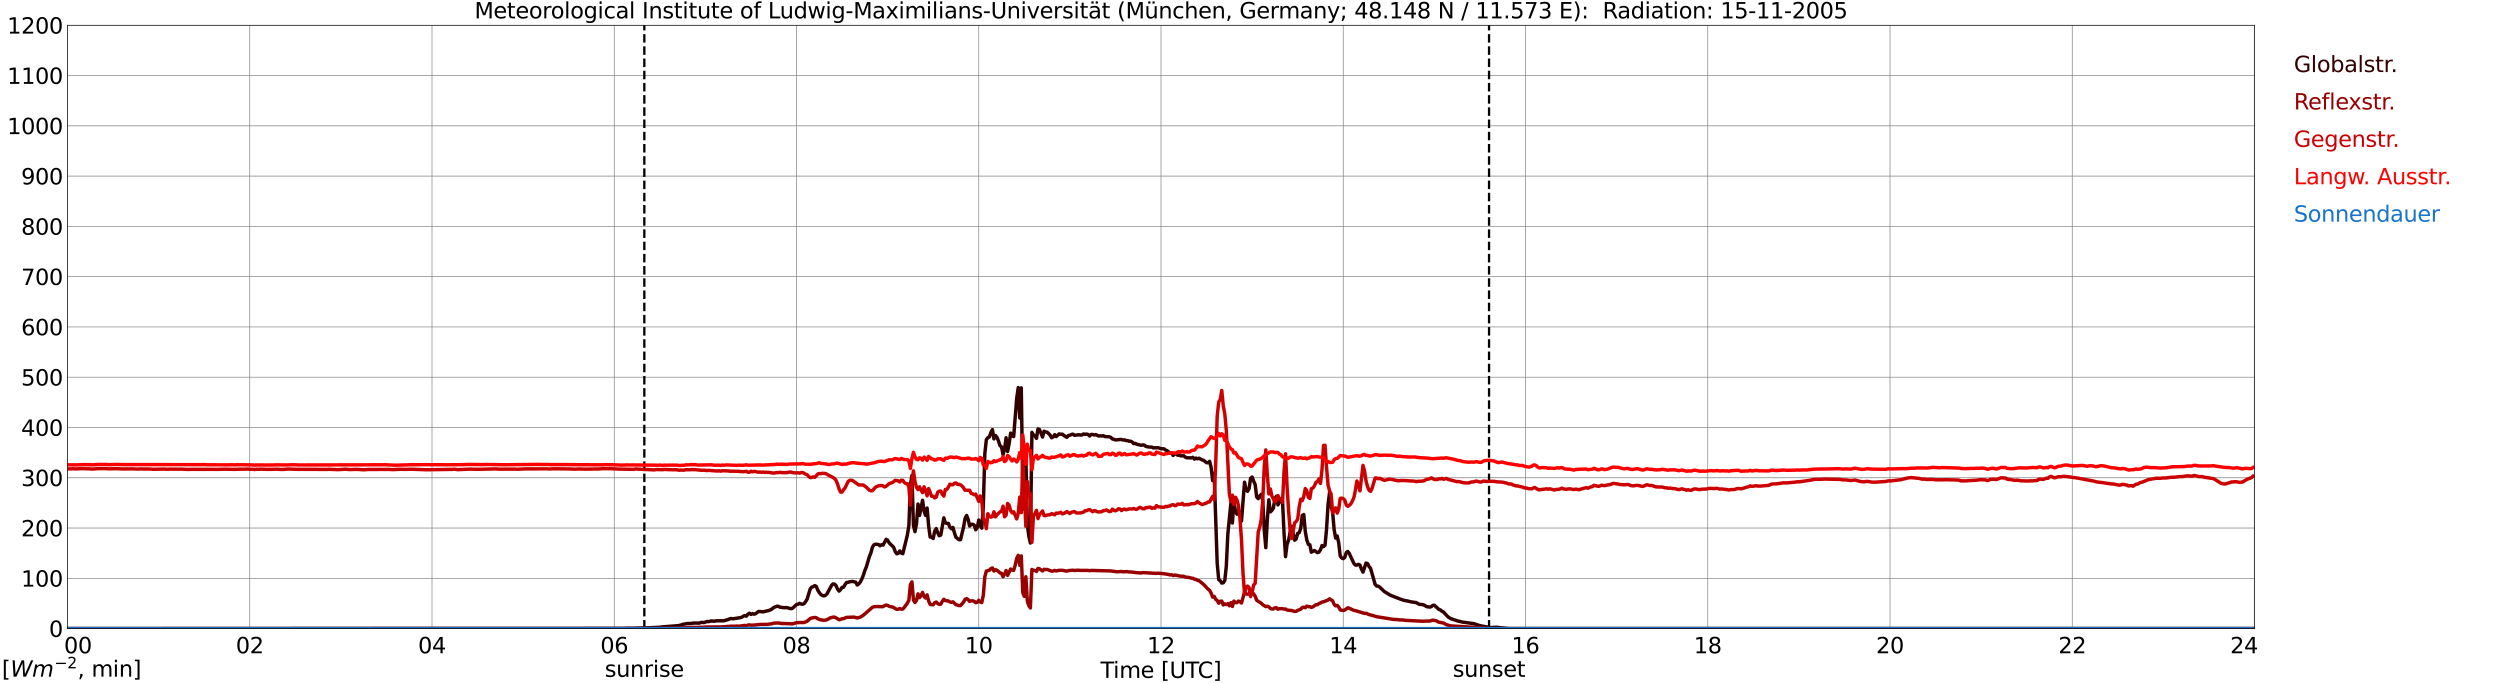 <?xml version="1.0" encoding="utf-8" standalone="no"?>
<!DOCTYPE svg PUBLIC "-//W3C//DTD SVG 1.1//EN"
  "http://www.w3.org/Graphics/SVG/1.1/DTD/svg11.dtd">
<svg xmlns:xlink="http://www.w3.org/1999/xlink" width="1085.4pt" height="296.64pt" viewBox="0 0 1085.4 296.64" xmlns="http://www.w3.org/2000/svg" version="1.1">
 <defs>
  <style type="text/css">*{stroke-linejoin: round; stroke-linecap: butt}</style>
 </defs>
 <g id="figure_1">
  <g id="patch_1">
   <path d="M 0 296.64 
L 1085.4 296.64 
L 1085.4 0 
L 0 0 
z
" style="fill: #ffffff"/>
  </g>
  <g id="axes_1">
   <g id="patch_2">
    <path d="M 29.306 272.909 
L 978.814 272.909 
L 978.814 10.976 
L 29.306 10.976 
z
" style="fill: #ffffff"/>
   </g>
   <g id="patch_3">
    <path d="M 978.814 272.909 
L 978.814 272.909 
L 978.814 10.976 
L 978.814 10.976 
z
" clip-path="url(#p2be717c477)" style="fill: #d3d3d3; opacity: 0.25; stroke: #d3d3d3; stroke-linejoin: miter"/>
   </g>
   <g id="matplotlib.axis_1">
    <g id="xtick_1">
     <g id="line2d_1">
      <path d="M 29.306 272.909 
L 29.306 10.976 
" clip-path="url(#p2be717c477)" style="fill: none; stroke: #808080; stroke-width: 0.3; stroke-linecap: square"/>
     </g>
     <g id="line2d_2"/>
     <g id="text_1">
      <!--    00 -->
      <g transform="translate(18.733 283.627) scale(0.095 -0.095)">
       <defs>
        <path id="DejaVuSans-20" transform="scale(0.016)"/>
        <path id="DejaVuSans-30" d="M 2034 4250 
Q 1547 4250 1301 3770 
Q 1056 3291 1056 2328 
Q 1056 1369 1301 889 
Q 1547 409 2034 409 
Q 2525 409 2770 889 
Q 3016 1369 3016 2328 
Q 3016 3291 2770 3770 
Q 2525 4250 2034 4250 
z
M 2034 4750 
Q 2819 4750 3233 4129 
Q 3647 3509 3647 2328 
Q 3647 1150 3233 529 
Q 2819 -91 2034 -91 
Q 1250 -91 836 529 
Q 422 1150 422 2328 
Q 422 3509 836 4129 
Q 1250 4750 2034 4750 
z
" transform="scale(0.016)"/>
       </defs>
       <use xlink:href="#DejaVuSans-20"/>
       <use xlink:href="#DejaVuSans-20" transform="translate(31.787 0)"/>
       <use xlink:href="#DejaVuSans-20" transform="translate(63.574 0)"/>
       <use xlink:href="#DejaVuSans-30" transform="translate(95.361 0)"/>
       <use xlink:href="#DejaVuSans-30" transform="translate(158.984 0)"/>
      </g>
     </g>
    </g>
    <g id="xtick_2">
     <g id="line2d_3">
      <path d="M 108.431 272.909 
L 108.431 10.976 
" clip-path="url(#p2be717c477)" style="fill: none; stroke: #808080; stroke-width: 0.3; stroke-linecap: square"/>
     </g>
     <g id="line2d_4"/>
     <g id="text_2">
      <!-- 02 -->
      <g transform="translate(102.387 283.627) scale(0.095 -0.095)">
       <defs>
        <path id="DejaVuSans-32" d="M 1228 531 
L 3431 531 
L 3431 0 
L 469 0 
L 469 531 
Q 828 903 1448 1529 
Q 2069 2156 2228 2338 
Q 2531 2678 2651 2914 
Q 2772 3150 2772 3378 
Q 2772 3750 2511 3984 
Q 2250 4219 1831 4219 
Q 1534 4219 1204 4116 
Q 875 4013 500 3803 
L 500 4441 
Q 881 4594 1212 4672 
Q 1544 4750 1819 4750 
Q 2544 4750 2975 4387 
Q 3406 4025 3406 3419 
Q 3406 3131 3298 2873 
Q 3191 2616 2906 2266 
Q 2828 2175 2409 1742 
Q 1991 1309 1228 531 
z
" transform="scale(0.016)"/>
       </defs>
       <use xlink:href="#DejaVuSans-30"/>
       <use xlink:href="#DejaVuSans-32" transform="translate(63.623 0)"/>
      </g>
     </g>
    </g>
    <g id="xtick_3">
     <g id="line2d_5">
      <path d="M 187.557 272.909 
L 187.557 10.976 
" clip-path="url(#p2be717c477)" style="fill: none; stroke: #808080; stroke-width: 0.3; stroke-linecap: square"/>
     </g>
     <g id="line2d_6"/>
     <g id="text_3">
      <!-- 04 -->
      <g transform="translate(181.513 283.627) scale(0.095 -0.095)">
       <defs>
        <path id="DejaVuSans-34" d="M 2419 4116 
L 825 1625 
L 2419 1625 
L 2419 4116 
z
M 2253 4666 
L 3047 4666 
L 3047 1625 
L 3713 1625 
L 3713 1100 
L 3047 1100 
L 3047 0 
L 2419 0 
L 2419 1100 
L 313 1100 
L 313 1709 
L 2253 4666 
z
" transform="scale(0.016)"/>
       </defs>
       <use xlink:href="#DejaVuSans-30"/>
       <use xlink:href="#DejaVuSans-34" transform="translate(63.623 0)"/>
      </g>
     </g>
    </g>
    <g id="xtick_4">
     <g id="line2d_7">
      <path d="M 266.683 272.909 
L 266.683 10.976 
" clip-path="url(#p2be717c477)" style="fill: none; stroke: #808080; stroke-width: 0.3; stroke-linecap: square"/>
     </g>
     <g id="line2d_8"/>
     <g id="text_4">
      <!-- 06 -->
      <g transform="translate(260.638 283.627) scale(0.095 -0.095)">
       <defs>
        <path id="DejaVuSans-36" d="M 2113 2584 
Q 1688 2584 1439 2293 
Q 1191 2003 1191 1497 
Q 1191 994 1439 701 
Q 1688 409 2113 409 
Q 2538 409 2786 701 
Q 3034 994 3034 1497 
Q 3034 2003 2786 2293 
Q 2538 2584 2113 2584 
z
M 3366 4563 
L 3366 3988 
Q 3128 4100 2886 4159 
Q 2644 4219 2406 4219 
Q 1781 4219 1451 3797 
Q 1122 3375 1075 2522 
Q 1259 2794 1537 2939 
Q 1816 3084 2150 3084 
Q 2853 3084 3261 2657 
Q 3669 2231 3669 1497 
Q 3669 778 3244 343 
Q 2819 -91 2113 -91 
Q 1303 -91 875 529 
Q 447 1150 447 2328 
Q 447 3434 972 4092 
Q 1497 4750 2381 4750 
Q 2619 4750 2861 4703 
Q 3103 4656 3366 4563 
z
" transform="scale(0.016)"/>
       </defs>
       <use xlink:href="#DejaVuSans-30"/>
       <use xlink:href="#DejaVuSans-36" transform="translate(63.623 0)"/>
      </g>
     </g>
    </g>
    <g id="xtick_5">
     <g id="line2d_9">
      <path d="M 345.808 272.909 
L 345.808 10.976 
" clip-path="url(#p2be717c477)" style="fill: none; stroke: #808080; stroke-width: 0.3; stroke-linecap: square"/>
     </g>
     <g id="line2d_10"/>
     <g id="text_5">
      <!-- 08 -->
      <g transform="translate(339.764 283.627) scale(0.095 -0.095)">
       <defs>
        <path id="DejaVuSans-38" d="M 2034 2216 
Q 1584 2216 1326 1975 
Q 1069 1734 1069 1313 
Q 1069 891 1326 650 
Q 1584 409 2034 409 
Q 2484 409 2743 651 
Q 3003 894 3003 1313 
Q 3003 1734 2745 1975 
Q 2488 2216 2034 2216 
z
M 1403 2484 
Q 997 2584 770 2862 
Q 544 3141 544 3541 
Q 544 4100 942 4425 
Q 1341 4750 2034 4750 
Q 2731 4750 3128 4425 
Q 3525 4100 3525 3541 
Q 3525 3141 3298 2862 
Q 3072 2584 2669 2484 
Q 3125 2378 3379 2068 
Q 3634 1759 3634 1313 
Q 3634 634 3220 271 
Q 2806 -91 2034 -91 
Q 1263 -91 848 271 
Q 434 634 434 1313 
Q 434 1759 690 2068 
Q 947 2378 1403 2484 
z
M 1172 3481 
Q 1172 3119 1398 2916 
Q 1625 2713 2034 2713 
Q 2441 2713 2670 2916 
Q 2900 3119 2900 3481 
Q 2900 3844 2670 4047 
Q 2441 4250 2034 4250 
Q 1625 4250 1398 4047 
Q 1172 3844 1172 3481 
z
" transform="scale(0.016)"/>
       </defs>
       <use xlink:href="#DejaVuSans-30"/>
       <use xlink:href="#DejaVuSans-38" transform="translate(63.623 0)"/>
      </g>
     </g>
    </g>
    <g id="xtick_6">
     <g id="line2d_11">
      <path d="M 424.934 272.909 
L 424.934 10.976 
" clip-path="url(#p2be717c477)" style="fill: none; stroke: #808080; stroke-width: 0.3; stroke-linecap: square"/>
     </g>
     <g id="line2d_12"/>
     <g id="text_6">
      <!-- 10 -->
      <g transform="translate(418.89 283.627) scale(0.095 -0.095)">
       <defs>
        <path id="DejaVuSans-31" d="M 794 531 
L 1825 531 
L 1825 4091 
L 703 3866 
L 703 4441 
L 1819 4666 
L 2450 4666 
L 2450 531 
L 3481 531 
L 3481 0 
L 794 0 
L 794 531 
z
" transform="scale(0.016)"/>
       </defs>
       <use xlink:href="#DejaVuSans-31"/>
       <use xlink:href="#DejaVuSans-30" transform="translate(63.623 0)"/>
      </g>
     </g>
    </g>
    <g id="xtick_7">
     <g id="line2d_13">
      <path d="M 504.06 272.909 
L 504.06 10.976 
" clip-path="url(#p2be717c477)" style="fill: none; stroke: #808080; stroke-width: 0.3; stroke-linecap: square"/>
     </g>
     <g id="line2d_14"/>
     <g id="text_7">
      <!-- 12 -->
      <g transform="translate(498.015 283.627) scale(0.095 -0.095)">
       <use xlink:href="#DejaVuSans-31"/>
       <use xlink:href="#DejaVuSans-32" transform="translate(63.623 0)"/>
      </g>
     </g>
    </g>
    <g id="xtick_8">
     <g id="line2d_15">
      <path d="M 583.185 272.909 
L 583.185 10.976 
" clip-path="url(#p2be717c477)" style="fill: none; stroke: #808080; stroke-width: 0.3; stroke-linecap: square"/>
     </g>
     <g id="line2d_16"/>
     <g id="text_8">
      <!-- 14 -->
      <g transform="translate(577.141 283.627) scale(0.095 -0.095)">
       <use xlink:href="#DejaVuSans-31"/>
       <use xlink:href="#DejaVuSans-34" transform="translate(63.623 0)"/>
      </g>
     </g>
    </g>
    <g id="xtick_9">
     <g id="line2d_17">
      <path d="M 662.311 272.909 
L 662.311 10.976 
" clip-path="url(#p2be717c477)" style="fill: none; stroke: #808080; stroke-width: 0.3; stroke-linecap: square"/>
     </g>
     <g id="line2d_18"/>
     <g id="text_9">
      <!-- 16 -->
      <g transform="translate(656.267 283.627) scale(0.095 -0.095)">
       <use xlink:href="#DejaVuSans-31"/>
       <use xlink:href="#DejaVuSans-36" transform="translate(63.623 0)"/>
      </g>
     </g>
    </g>
    <g id="xtick_10">
     <g id="line2d_19">
      <path d="M 741.437 272.909 
L 741.437 10.976 
" clip-path="url(#p2be717c477)" style="fill: none; stroke: #808080; stroke-width: 0.3; stroke-linecap: square"/>
     </g>
     <g id="line2d_20"/>
     <g id="text_10">
      <!-- 18 -->
      <g transform="translate(735.392 283.627) scale(0.095 -0.095)">
       <use xlink:href="#DejaVuSans-31"/>
       <use xlink:href="#DejaVuSans-38" transform="translate(63.623 0)"/>
      </g>
     </g>
    </g>
    <g id="xtick_11">
     <g id="line2d_21">
      <path d="M 820.562 272.909 
L 820.562 10.976 
" clip-path="url(#p2be717c477)" style="fill: none; stroke: #808080; stroke-width: 0.3; stroke-linecap: square"/>
     </g>
     <g id="line2d_22"/>
     <g id="text_11">
      <!-- 20 -->
      <g transform="translate(814.518 283.627) scale(0.095 -0.095)">
       <use xlink:href="#DejaVuSans-32"/>
       <use xlink:href="#DejaVuSans-30" transform="translate(63.623 0)"/>
      </g>
     </g>
    </g>
    <g id="xtick_12">
     <g id="line2d_23">
      <path d="M 899.688 272.909 
L 899.688 10.976 
" clip-path="url(#p2be717c477)" style="fill: none; stroke: #808080; stroke-width: 0.3; stroke-linecap: square"/>
     </g>
     <g id="line2d_24"/>
     <g id="text_12">
      <!-- 22 -->
      <g transform="translate(893.644 283.627) scale(0.095 -0.095)">
       <use xlink:href="#DejaVuSans-32"/>
       <use xlink:href="#DejaVuSans-32" transform="translate(63.623 0)"/>
      </g>
     </g>
    </g>
    <g id="xtick_13">
     <g id="line2d_25">
      <path d="M 978.814 272.909 
L 978.814 10.976 
" clip-path="url(#p2be717c477)" style="fill: none; stroke: #808080; stroke-width: 0.3; stroke-linecap: square"/>
     </g>
     <g id="line2d_26"/>
     <g id="text_13">
      <!-- 24    -->
      <g transform="translate(968.241 283.627) scale(0.095 -0.095)">
       <use xlink:href="#DejaVuSans-32"/>
       <use xlink:href="#DejaVuSans-34" transform="translate(63.623 0)"/>
       <use xlink:href="#DejaVuSans-20" transform="translate(127.246 0)"/>
       <use xlink:href="#DejaVuSans-20" transform="translate(159.033 0)"/>
       <use xlink:href="#DejaVuSans-20" transform="translate(190.82 0)"/>
      </g>
     </g>
    </g>
    <g id="text_14">
     <!-- Time [UTC] -->
     <g transform="translate(477.806 294.322) scale(0.095 -0.095)">
      <defs>
       <path id="DejaVuSans-54" d="M -19 4666 
L 3928 4666 
L 3928 4134 
L 2272 4134 
L 2272 0 
L 1638 0 
L 1638 4134 
L -19 4134 
L -19 4666 
z
" transform="scale(0.016)"/>
       <path id="DejaVuSans-69" d="M 603 3500 
L 1178 3500 
L 1178 0 
L 603 0 
L 603 3500 
z
M 603 4863 
L 1178 4863 
L 1178 4134 
L 603 4134 
L 603 4863 
z
" transform="scale(0.016)"/>
       <path id="DejaVuSans-6d" d="M 3328 2828 
Q 3544 3216 3844 3400 
Q 4144 3584 4550 3584 
Q 5097 3584 5394 3201 
Q 5691 2819 5691 2113 
L 5691 0 
L 5113 0 
L 5113 2094 
Q 5113 2597 4934 2840 
Q 4756 3084 4391 3084 
Q 3944 3084 3684 2787 
Q 3425 2491 3425 1978 
L 3425 0 
L 2847 0 
L 2847 2094 
Q 2847 2600 2669 2842 
Q 2491 3084 2119 3084 
Q 1678 3084 1418 2786 
Q 1159 2488 1159 1978 
L 1159 0 
L 581 0 
L 581 3500 
L 1159 3500 
L 1159 2956 
Q 1356 3278 1631 3431 
Q 1906 3584 2284 3584 
Q 2666 3584 2933 3390 
Q 3200 3197 3328 2828 
z
" transform="scale(0.016)"/>
       <path id="DejaVuSans-65" d="M 3597 1894 
L 3597 1613 
L 953 1613 
Q 991 1019 1311 708 
Q 1631 397 2203 397 
Q 2534 397 2845 478 
Q 3156 559 3463 722 
L 3463 178 
Q 3153 47 2828 -22 
Q 2503 -91 2169 -91 
Q 1331 -91 842 396 
Q 353 884 353 1716 
Q 353 2575 817 3079 
Q 1281 3584 2069 3584 
Q 2775 3584 3186 3129 
Q 3597 2675 3597 1894 
z
M 3022 2063 
Q 3016 2534 2758 2815 
Q 2500 3097 2075 3097 
Q 1594 3097 1305 2825 
Q 1016 2553 972 2059 
L 3022 2063 
z
" transform="scale(0.016)"/>
       <path id="DejaVuSans-5b" d="M 550 4863 
L 1875 4863 
L 1875 4416 
L 1125 4416 
L 1125 -397 
L 1875 -397 
L 1875 -844 
L 550 -844 
L 550 4863 
z
" transform="scale(0.016)"/>
       <path id="DejaVuSans-55" d="M 556 4666 
L 1191 4666 
L 1191 1831 
Q 1191 1081 1462 751 
Q 1734 422 2344 422 
Q 2950 422 3222 751 
Q 3494 1081 3494 1831 
L 3494 4666 
L 4128 4666 
L 4128 1753 
Q 4128 841 3676 375 
Q 3225 -91 2344 -91 
Q 1459 -91 1007 375 
Q 556 841 556 1753 
L 556 4666 
z
" transform="scale(0.016)"/>
       <path id="DejaVuSans-43" d="M 4122 4306 
L 4122 3641 
Q 3803 3938 3442 4084 
Q 3081 4231 2675 4231 
Q 1875 4231 1450 3742 
Q 1025 3253 1025 2328 
Q 1025 1406 1450 917 
Q 1875 428 2675 428 
Q 3081 428 3442 575 
Q 3803 722 4122 1019 
L 4122 359 
Q 3791 134 3420 21 
Q 3050 -91 2638 -91 
Q 1578 -91 968 557 
Q 359 1206 359 2328 
Q 359 3453 968 4101 
Q 1578 4750 2638 4750 
Q 3056 4750 3426 4639 
Q 3797 4528 4122 4306 
z
" transform="scale(0.016)"/>
       <path id="DejaVuSans-5d" d="M 1947 4863 
L 1947 -844 
L 622 -844 
L 622 -397 
L 1369 -397 
L 1369 4416 
L 622 4416 
L 622 4863 
L 1947 4863 
z
" transform="scale(0.016)"/>
      </defs>
      <use xlink:href="#DejaVuSans-54"/>
      <use xlink:href="#DejaVuSans-69" transform="translate(57.959 0)"/>
      <use xlink:href="#DejaVuSans-6d" transform="translate(85.742 0)"/>
      <use xlink:href="#DejaVuSans-65" transform="translate(183.154 0)"/>
      <use xlink:href="#DejaVuSans-20" transform="translate(244.678 0)"/>
      <use xlink:href="#DejaVuSans-5b" transform="translate(276.465 0)"/>
      <use xlink:href="#DejaVuSans-55" transform="translate(315.479 0)"/>
      <use xlink:href="#DejaVuSans-54" transform="translate(388.672 0)"/>
      <use xlink:href="#DejaVuSans-43" transform="translate(443.881 0)"/>
      <use xlink:href="#DejaVuSans-5d" transform="translate(513.705 0)"/>
     </g>
    </g>
   </g>
   <g id="matplotlib.axis_2">
    <g id="ytick_1">
     <g id="line2d_27">
      <path d="M 29.306 272.909 
L 978.814 272.909 
" clip-path="url(#p2be717c477)" style="fill: none; stroke: #808080; stroke-width: 0.3; stroke-linecap: square"/>
     </g>
     <g id="line2d_28"/>
     <g id="text_15">
      <!-- 0 -->
      <g transform="translate(21.261 276.518) scale(0.095 -0.095)">
       <use xlink:href="#DejaVuSans-30"/>
      </g>
     </g>
    </g>
    <g id="ytick_2">
     <g id="line2d_29">
      <path d="M 29.306 251.081 
L 978.814 251.081 
" clip-path="url(#p2be717c477)" style="fill: none; stroke: #808080; stroke-width: 0.3; stroke-linecap: square"/>
     </g>
     <g id="line2d_30"/>
     <g id="text_16">
      <!-- 100 -->
      <g transform="translate(9.173 254.69) scale(0.095 -0.095)">
       <use xlink:href="#DejaVuSans-31"/>
       <use xlink:href="#DejaVuSans-30" transform="translate(63.623 0)"/>
       <use xlink:href="#DejaVuSans-30" transform="translate(127.246 0)"/>
      </g>
     </g>
    </g>
    <g id="ytick_3">
     <g id="line2d_31">
      <path d="M 29.306 229.253 
L 978.814 229.253 
" clip-path="url(#p2be717c477)" style="fill: none; stroke: #808080; stroke-width: 0.3; stroke-linecap: square"/>
     </g>
     <g id="line2d_32"/>
     <g id="text_17">
      <!-- 200 -->
      <g transform="translate(9.173 232.863) scale(0.095 -0.095)">
       <use xlink:href="#DejaVuSans-32"/>
       <use xlink:href="#DejaVuSans-30" transform="translate(63.623 0)"/>
       <use xlink:href="#DejaVuSans-30" transform="translate(127.246 0)"/>
      </g>
     </g>
    </g>
    <g id="ytick_4">
     <g id="line2d_33">
      <path d="M 29.306 207.426 
L 978.814 207.426 
" clip-path="url(#p2be717c477)" style="fill: none; stroke: #808080; stroke-width: 0.3; stroke-linecap: square"/>
     </g>
     <g id="line2d_34"/>
     <g id="text_18">
      <!-- 300 -->
      <g transform="translate(9.173 211.035) scale(0.095 -0.095)">
       <defs>
        <path id="DejaVuSans-33" d="M 2597 2516 
Q 3050 2419 3304 2112 
Q 3559 1806 3559 1356 
Q 3559 666 3084 287 
Q 2609 -91 1734 -91 
Q 1441 -91 1130 -33 
Q 819 25 488 141 
L 488 750 
Q 750 597 1062 519 
Q 1375 441 1716 441 
Q 2309 441 2620 675 
Q 2931 909 2931 1356 
Q 2931 1769 2642 2001 
Q 2353 2234 1838 2234 
L 1294 2234 
L 1294 2753 
L 1863 2753 
Q 2328 2753 2575 2939 
Q 2822 3125 2822 3475 
Q 2822 3834 2567 4026 
Q 2313 4219 1838 4219 
Q 1578 4219 1281 4162 
Q 984 4106 628 3988 
L 628 4550 
Q 988 4650 1302 4700 
Q 1616 4750 1894 4750 
Q 2613 4750 3031 4423 
Q 3450 4097 3450 3541 
Q 3450 3153 3228 2886 
Q 3006 2619 2597 2516 
z
" transform="scale(0.016)"/>
       </defs>
       <use xlink:href="#DejaVuSans-33"/>
       <use xlink:href="#DejaVuSans-30" transform="translate(63.623 0)"/>
       <use xlink:href="#DejaVuSans-30" transform="translate(127.246 0)"/>
      </g>
     </g>
    </g>
    <g id="ytick_5">
     <g id="line2d_35">
      <path d="M 29.306 185.598 
L 978.814 185.598 
" clip-path="url(#p2be717c477)" style="fill: none; stroke: #808080; stroke-width: 0.3; stroke-linecap: square"/>
     </g>
     <g id="line2d_36"/>
     <g id="text_19">
      <!-- 400 -->
      <g transform="translate(9.173 189.207) scale(0.095 -0.095)">
       <use xlink:href="#DejaVuSans-34"/>
       <use xlink:href="#DejaVuSans-30" transform="translate(63.623 0)"/>
       <use xlink:href="#DejaVuSans-30" transform="translate(127.246 0)"/>
      </g>
     </g>
    </g>
    <g id="ytick_6">
     <g id="line2d_37">
      <path d="M 29.306 163.77 
L 978.814 163.77 
" clip-path="url(#p2be717c477)" style="fill: none; stroke: #808080; stroke-width: 0.3; stroke-linecap: square"/>
     </g>
     <g id="line2d_38"/>
     <g id="text_20">
      <!-- 500 -->
      <g transform="translate(9.173 167.379) scale(0.095 -0.095)">
       <defs>
        <path id="DejaVuSans-35" d="M 691 4666 
L 3169 4666 
L 3169 4134 
L 1269 4134 
L 1269 2991 
Q 1406 3038 1543 3061 
Q 1681 3084 1819 3084 
Q 2600 3084 3056 2656 
Q 3513 2228 3513 1497 
Q 3513 744 3044 326 
Q 2575 -91 1722 -91 
Q 1428 -91 1123 -41 
Q 819 9 494 109 
L 494 744 
Q 775 591 1075 516 
Q 1375 441 1709 441 
Q 2250 441 2565 725 
Q 2881 1009 2881 1497 
Q 2881 1984 2565 2268 
Q 2250 2553 1709 2553 
Q 1456 2553 1204 2497 
Q 953 2441 691 2322 
L 691 4666 
z
" transform="scale(0.016)"/>
       </defs>
       <use xlink:href="#DejaVuSans-35"/>
       <use xlink:href="#DejaVuSans-30" transform="translate(63.623 0)"/>
       <use xlink:href="#DejaVuSans-30" transform="translate(127.246 0)"/>
      </g>
     </g>
    </g>
    <g id="ytick_7">
     <g id="line2d_39">
      <path d="M 29.306 141.942 
L 978.814 141.942 
" clip-path="url(#p2be717c477)" style="fill: none; stroke: #808080; stroke-width: 0.3; stroke-linecap: square"/>
     </g>
     <g id="line2d_40"/>
     <g id="text_21">
      <!-- 600 -->
      <g transform="translate(9.173 145.551) scale(0.095 -0.095)">
       <use xlink:href="#DejaVuSans-36"/>
       <use xlink:href="#DejaVuSans-30" transform="translate(63.623 0)"/>
       <use xlink:href="#DejaVuSans-30" transform="translate(127.246 0)"/>
      </g>
     </g>
    </g>
    <g id="ytick_8">
     <g id="line2d_41">
      <path d="M 29.306 120.114 
L 978.814 120.114 
" clip-path="url(#p2be717c477)" style="fill: none; stroke: #808080; stroke-width: 0.3; stroke-linecap: square"/>
     </g>
     <g id="line2d_42"/>
     <g id="text_22">
      <!-- 700 -->
      <g transform="translate(9.173 123.724) scale(0.095 -0.095)">
       <defs>
        <path id="DejaVuSans-37" d="M 525 4666 
L 3525 4666 
L 3525 4397 
L 1831 0 
L 1172 0 
L 2766 4134 
L 525 4134 
L 525 4666 
z
" transform="scale(0.016)"/>
       </defs>
       <use xlink:href="#DejaVuSans-37"/>
       <use xlink:href="#DejaVuSans-30" transform="translate(63.623 0)"/>
       <use xlink:href="#DejaVuSans-30" transform="translate(127.246 0)"/>
      </g>
     </g>
    </g>
    <g id="ytick_9">
     <g id="line2d_43">
      <path d="M 29.306 98.287 
L 978.814 98.287 
" clip-path="url(#p2be717c477)" style="fill: none; stroke: #808080; stroke-width: 0.3; stroke-linecap: square"/>
     </g>
     <g id="line2d_44"/>
     <g id="text_23">
      <!-- 800 -->
      <g transform="translate(9.173 101.896) scale(0.095 -0.095)">
       <use xlink:href="#DejaVuSans-38"/>
       <use xlink:href="#DejaVuSans-30" transform="translate(63.623 0)"/>
       <use xlink:href="#DejaVuSans-30" transform="translate(127.246 0)"/>
      </g>
     </g>
    </g>
    <g id="ytick_10">
     <g id="line2d_45">
      <path d="M 29.306 76.459 
L 978.814 76.459 
" clip-path="url(#p2be717c477)" style="fill: none; stroke: #808080; stroke-width: 0.3; stroke-linecap: square"/>
     </g>
     <g id="line2d_46"/>
     <g id="text_24">
      <!-- 900 -->
      <g transform="translate(9.173 80.068) scale(0.095 -0.095)">
       <defs>
        <path id="DejaVuSans-39" d="M 703 97 
L 703 672 
Q 941 559 1184 500 
Q 1428 441 1663 441 
Q 2288 441 2617 861 
Q 2947 1281 2994 2138 
Q 2813 1869 2534 1725 
Q 2256 1581 1919 1581 
Q 1219 1581 811 2004 
Q 403 2428 403 3163 
Q 403 3881 828 4315 
Q 1253 4750 1959 4750 
Q 2769 4750 3195 4129 
Q 3622 3509 3622 2328 
Q 3622 1225 3098 567 
Q 2575 -91 1691 -91 
Q 1453 -91 1209 -44 
Q 966 3 703 97 
z
M 1959 2075 
Q 2384 2075 2632 2365 
Q 2881 2656 2881 3163 
Q 2881 3666 2632 3958 
Q 2384 4250 1959 4250 
Q 1534 4250 1286 3958 
Q 1038 3666 1038 3163 
Q 1038 2656 1286 2365 
Q 1534 2075 1959 2075 
z
" transform="scale(0.016)"/>
       </defs>
       <use xlink:href="#DejaVuSans-39"/>
       <use xlink:href="#DejaVuSans-30" transform="translate(63.623 0)"/>
       <use xlink:href="#DejaVuSans-30" transform="translate(127.246 0)"/>
      </g>
     </g>
    </g>
    <g id="ytick_11">
     <g id="line2d_47">
      <path d="M 29.306 54.631 
L 978.814 54.631 
" clip-path="url(#p2be717c477)" style="fill: none; stroke: #808080; stroke-width: 0.3; stroke-linecap: square"/>
     </g>
     <g id="line2d_48"/>
     <g id="text_25">
      <!-- 1000 -->
      <g transform="translate(3.128 58.24) scale(0.095 -0.095)">
       <use xlink:href="#DejaVuSans-31"/>
       <use xlink:href="#DejaVuSans-30" transform="translate(63.623 0)"/>
       <use xlink:href="#DejaVuSans-30" transform="translate(127.246 0)"/>
       <use xlink:href="#DejaVuSans-30" transform="translate(190.869 0)"/>
      </g>
     </g>
    </g>
    <g id="ytick_12">
     <g id="line2d_49">
      <path d="M 29.306 32.803 
L 978.814 32.803 
" clip-path="url(#p2be717c477)" style="fill: none; stroke: #808080; stroke-width: 0.3; stroke-linecap: square"/>
     </g>
     <g id="line2d_50"/>
     <g id="text_26">
      <!-- 1100 -->
      <g transform="translate(3.128 36.413) scale(0.095 -0.095)">
       <use xlink:href="#DejaVuSans-31"/>
       <use xlink:href="#DejaVuSans-31" transform="translate(63.623 0)"/>
       <use xlink:href="#DejaVuSans-30" transform="translate(127.246 0)"/>
       <use xlink:href="#DejaVuSans-30" transform="translate(190.869 0)"/>
      </g>
     </g>
    </g>
    <g id="ytick_13">
     <g id="line2d_51">
      <path d="M 29.306 10.976 
L 978.814 10.976 
" clip-path="url(#p2be717c477)" style="fill: none; stroke: #808080; stroke-width: 0.3; stroke-linecap: square"/>
     </g>
     <g id="line2d_52"/>
     <g id="text_27">
      <!-- 1200 -->
      <g transform="translate(3.128 14.585) scale(0.095 -0.095)">
       <use xlink:href="#DejaVuSans-31"/>
       <use xlink:href="#DejaVuSans-32" transform="translate(63.623 0)"/>
       <use xlink:href="#DejaVuSans-30" transform="translate(127.246 0)"/>
       <use xlink:href="#DejaVuSans-30" transform="translate(190.869 0)"/>
      </g>
     </g>
    </g>
   </g>
   <g id="line2d_53">
    <path d="M 279.739 272.909 
L 279.739 10.976 
" clip-path="url(#p2be717c477)" style="fill: none; stroke-dasharray: 3.7,1.6; stroke-dashoffset: 0; stroke: #000000"/>
   </g>
   <g id="line2d_54">
    <path d="M 646.486 272.909 
L 646.486 10.976 
" clip-path="url(#p2be717c477)" style="fill: none; stroke-dasharray: 3.7,1.6; stroke-dashoffset: 0; stroke: #000000"/>
   </g>
   <g id="line2d_55">
    <path d="M 29.306 272.909 
L 270.639 272.876 
L 271.958 272.784 
L 272.617 272.83 
L 273.277 272.739 
L 273.936 272.83 
L 277.233 272.693 
L 280.53 272.601 
L 284.486 272.418 
L 286.464 272.326 
L 287.783 272.145 
L 294.377 271.641 
L 295.696 271.366 
L 296.355 271.091 
L 298.333 270.726 
L 300.311 270.68 
L 300.971 270.497 
L 303.608 270.543 
L 304.267 270.268 
L 304.927 270.222 
L 305.586 270.313 
L 306.905 269.855 
L 307.564 269.901 
L 308.883 269.582 
L 310.202 269.718 
L 310.861 269.536 
L 314.158 269.536 
L 316.136 268.986 
L 316.796 268.665 
L 317.455 268.528 
L 318.114 268.665 
L 321.411 268.163 
L 322.071 267.98 
L 322.73 267.522 
L 323.39 267.247 
L 324.049 267.522 
L 324.708 266.653 
L 325.368 266.24 
L 326.027 266.745 
L 326.686 266.424 
L 327.346 266.653 
L 328.005 266.47 
L 329.324 265.463 
L 331.302 265.647 
L 333.94 265.005 
L 334.599 264.73 
L 335.258 264.32 
L 335.918 263.77 
L 337.236 263.219 
L 337.896 263.219 
L 338.555 263.586 
L 339.874 263.77 
L 340.533 263.861 
L 341.193 263.77 
L 341.852 263.861 
L 343.171 264.228 
L 343.83 264.228 
L 344.49 263.724 
L 345.808 262.442 
L 346.468 262.351 
L 347.127 261.938 
L 347.787 262.213 
L 348.446 262.351 
L 349.105 262.076 
L 349.765 261.207 
L 350.424 260.109 
L 351.743 255.761 
L 352.402 254.892 
L 353.062 254.709 
L 353.721 254.25 
L 354.38 254.571 
L 355.04 256.219 
L 355.699 257.271 
L 356.359 258.094 
L 357.018 258.507 
L 357.677 258.736 
L 358.337 258.507 
L 358.996 257.913 
L 360.974 254.25 
L 361.634 253.519 
L 362.293 253.611 
L 362.952 254.207 
L 363.612 255.715 
L 364.271 256.632 
L 364.93 255.99 
L 365.59 255.03 
L 366.249 254.938 
L 366.909 253.748 
L 367.568 252.88 
L 368.227 252.834 
L 368.887 252.559 
L 370.206 252.421 
L 371.524 252.788 
L 372.184 253.978 
L 372.843 253.519 
L 373.502 252.696 
L 374.162 251.415 
L 374.821 249.767 
L 375.481 247.663 
L 376.14 246.106 
L 377.459 241.621 
L 378.118 240.021 
L 378.777 237.548 
L 379.437 236.542 
L 380.096 236.267 
L 381.415 236.404 
L 382.074 236.954 
L 382.734 236.496 
L 383.393 236.679 
L 384.712 234.162 
L 385.371 234.483 
L 386.031 235.719 
L 387.349 236.954 
L 388.009 237.64 
L 388.668 239.471 
L 389.328 240.431 
L 389.987 240.248 
L 390.646 239.196 
L 391.306 240.11 
L 391.965 240.385 
L 393.943 232.287 
L 394.603 228.123 
L 395.262 210.687 
L 395.921 206.432 
L 396.581 228.214 
L 397.24 230.823 
L 397.899 227.435 
L 398.559 218.833 
L 399.218 223.775 
L 400.537 217.185 
L 401.196 221.854 
L 401.856 223.775 
L 402.515 220.572 
L 403.175 228.352 
L 403.834 233.156 
L 404.493 233.202 
L 405.153 233.796 
L 405.812 230.594 
L 406.471 229.496 
L 407.131 231.325 
L 407.79 232.606 
L 408.45 232.287 
L 409.768 224.827 
L 410.428 227.025 
L 411.087 227.208 
L 411.746 227.254 
L 412.406 228.9 
L 413.065 229.587 
L 413.725 228.991 
L 414.384 231.371 
L 415.043 233.294 
L 416.362 234.3 
L 417.022 234.3 
L 418.34 228.854 
L 419 225.056 
L 419.659 223.775 
L 420.318 225.423 
L 420.978 228.398 
L 421.637 227.618 
L 422.297 227.618 
L 422.956 227.985 
L 423.615 229.998 
L 424.275 229.083 
L 424.934 225.789 
L 425.593 228.26 
L 426.253 229.312 
L 426.912 219.839 
L 427.572 196.959 
L 428.231 190.919 
L 428.89 190.005 
L 429.55 189.684 
L 430.209 187.761 
L 430.869 186.525 
L 431.528 190.553 
L 432.187 189.088 
L 432.847 189.867 
L 433.506 191.467 
L 434.165 193.528 
L 434.825 193.984 
L 435.484 197.417 
L 436.144 195.084 
L 436.803 190.048 
L 437.462 195.999 
L 438.122 192.611 
L 438.781 188.036 
L 439.44 189.226 
L 440.1 189.546 
L 441.419 172.844 
L 442.078 168.267 
L 442.737 181.492 
L 443.397 168.404 
L 444.056 212.701 
L 444.716 221.12 
L 445.375 198.103 
L 446.034 227.939 
L 446.694 232.881 
L 447.353 235.765 
L 448.012 187.715 
L 448.672 188.859 
L 449.331 189.226 
L 449.991 190.323 
L 450.65 186.205 
L 451.309 186.525 
L 452.628 189.73 
L 453.287 187.213 
L 453.947 187.532 
L 454.606 187.623 
L 455.925 188.905 
L 456.584 190.048 
L 457.244 189.73 
L 457.903 188.723 
L 458.563 189.546 
L 459.881 188.357 
L 460.541 188.586 
L 461.2 188.494 
L 462.519 189.501 
L 463.178 189.867 
L 463.838 189.088 
L 464.497 188.996 
L 465.156 188.632 
L 465.816 188.494 
L 466.475 188.996 
L 467.794 188.813 
L 468.453 188.767 
L 469.113 188.905 
L 469.772 188.813 
L 470.431 188.403 
L 471.091 188.586 
L 471.75 188.448 
L 472.409 188.632 
L 473.069 189.271 
L 473.728 188.632 
L 474.388 188.632 
L 475.047 188.859 
L 475.706 188.678 
L 477.025 189.317 
L 477.685 189.18 
L 478.344 189.317 
L 479.003 189.134 
L 479.663 189.546 
L 481.641 189.638 
L 482.3 189.913 
L 482.96 190.599 
L 483.619 190.69 
L 484.278 191.011 
L 486.256 190.828 
L 486.916 190.782 
L 487.575 191.057 
L 488.235 190.965 
L 488.894 191.286 
L 489.553 191.286 
L 490.213 191.559 
L 490.872 191.559 
L 491.532 191.88 
L 492.191 192.611 
L 492.85 192.476 
L 493.51 192.84 
L 495.488 193.344 
L 496.147 193.161 
L 496.807 193.253 
L 497.466 193.803 
L 498.785 194.076 
L 500.103 194.121 
L 500.763 194.488 
L 501.422 194.397 
L 502.082 194.442 
L 502.741 194.351 
L 504.06 194.809 
L 505.379 194.855 
L 506.038 195.403 
L 506.697 195.678 
L 508.016 196.684 
L 508.675 196.684 
L 509.335 197.736 
L 509.994 197.005 
L 510.654 197.097 
L 511.313 197.647 
L 511.972 197.555 
L 512.632 197.92 
L 513.95 197.874 
L 514.61 198.47 
L 515.269 198.745 
L 517.247 198.79 
L 517.907 198.561 
L 518.566 199.338 
L 519.226 198.882 
L 519.885 199.201 
L 520.544 198.928 
L 521.863 199.659 
L 522.522 199.843 
L 523.841 200.895 
L 524.501 200.895 
L 525.16 200.299 
L 525.819 202.999 
L 526.479 208.628 
L 527.138 205.47 
L 528.457 244.55 
L 529.116 251.644 
L 529.776 252.146 
L 530.435 253.152 
L 531.094 253.015 
L 531.754 252.055 
L 532.413 245.831 
L 533.073 231.921 
L 534.391 218.42 
L 535.051 227.071 
L 535.71 217.918 
L 536.369 221.716 
L 537.029 223.227 
L 537.688 221.441 
L 538.348 223.272 
L 539.007 226.2 
L 540.326 209.359 
L 540.985 212.61 
L 541.644 213.295 
L 542.304 212.105 
L 542.963 207.622 
L 543.623 207.118 
L 544.282 208.903 
L 544.941 210.368 
L 545.601 215.766 
L 546.26 216.499 
L 546.919 215.356 
L 547.579 214.622 
L 548.238 217.368 
L 548.898 230.181 
L 549.557 237.777 
L 550.216 225.56 
L 550.876 217.001 
L 551.535 222.218 
L 552.195 221.579 
L 552.854 220.618 
L 553.513 216.499 
L 554.173 215.493 
L 554.832 219.199 
L 555.491 218.01 
L 556.151 216.545 
L 556.81 217.322 
L 557.47 231.325 
L 558.129 241.667 
L 558.788 236.312 
L 559.448 234.575 
L 560.107 231.098 
L 560.766 228.489 
L 562.085 234.529 
L 562.745 234.025 
L 563.404 231.554 
L 564.063 231.279 
L 564.723 229.358 
L 565.382 223.775 
L 566.042 223.408 
L 566.701 230.731 
L 567.36 234.437 
L 568.02 236.312 
L 568.679 236.496 
L 569.338 239.746 
L 570.657 239.012 
L 571.976 239.929 
L 572.635 239.7 
L 573.295 238.694 
L 573.954 236.862 
L 574.613 237.321 
L 575.273 236.725 
L 575.932 229.771 
L 576.592 218.97 
L 577.251 213.753 
L 577.91 219.701 
L 578.57 222.31 
L 579.229 229.952 
L 579.889 233.614 
L 580.548 232.698 
L 581.207 235.627 
L 581.867 241.392 
L 582.526 242.263 
L 583.185 242.538 
L 583.845 242.033 
L 584.504 239.883 
L 585.164 239.425 
L 585.823 240.34 
L 587.801 244.642 
L 588.46 245.327 
L 589.12 245.327 
L 589.779 245.009 
L 590.439 245.327 
L 591.098 247.113 
L 591.757 248.394 
L 593.076 244.458 
L 593.736 244.688 
L 594.395 245.969 
L 595.054 246.792 
L 597.032 253.748 
L 597.692 254.434 
L 598.351 254.48 
L 599.011 254.892 
L 600.989 256.813 
L 603.626 258.415 
L 607.582 259.971 
L 609.561 260.657 
L 610.879 260.886 
L 612.858 261.344 
L 614.836 261.619 
L 616.154 262.351 
L 617.473 262.488 
L 618.133 262.626 
L 619.451 263.403 
L 620.77 263.586 
L 621.429 263.357 
L 622.089 262.809 
L 622.748 262.763 
L 624.067 263.999 
L 624.726 264.592 
L 625.386 264.822 
L 626.045 265.372 
L 626.705 265.738 
L 628.683 267.843 
L 630.001 268.665 
L 633.298 269.718 
L 633.958 269.809 
L 634.617 270.038 
L 639.892 270.772 
L 642.53 271.641 
L 646.486 272.372 
L 647.145 272.464 
L 649.783 272.326 
L 651.761 272.555 
L 655.058 272.909 
L 978.154 272.909 
L 978.154 272.909 
" clip-path="url(#p2be717c477)" style="fill: none; stroke: #330000; stroke-width: 1.5; stroke-linecap: square"/>
   </g>
   <g id="line2d_56">
    <path d="M 29.306 272.909 
L 287.124 272.828 
L 287.783 272.736 
L 288.442 272.782 
L 289.102 272.688 
L 290.42 272.782 
L 292.399 272.736 
L 295.036 272.643 
L 299.652 272.409 
L 300.311 272.503 
L 300.971 272.363 
L 302.289 272.409 
L 304.927 272.317 
L 305.586 272.363 
L 306.246 272.223 
L 313.499 272.178 
L 314.158 272.084 
L 314.818 272.13 
L 315.477 271.99 
L 316.796 271.944 
L 317.455 271.852 
L 318.774 271.898 
L 320.093 271.804 
L 320.752 271.898 
L 323.39 271.525 
L 324.049 271.665 
L 324.708 271.385 
L 325.368 271.294 
L 326.027 271.433 
L 328.005 271.339 
L 329.983 271.106 
L 331.302 271.106 
L 333.28 271.06 
L 335.258 270.781 
L 335.918 270.547 
L 337.896 270.455 
L 339.215 270.687 
L 342.512 270.781 
L 343.83 270.874 
L 344.49 270.781 
L 345.808 270.316 
L 349.105 270.27 
L 350.424 269.711 
L 351.743 268.548 
L 352.402 268.314 
L 353.721 268.08 
L 354.38 268.174 
L 355.04 268.639 
L 355.699 268.967 
L 357.677 269.338 
L 358.996 269.106 
L 360.315 268.314 
L 361.634 267.941 
L 362.293 267.941 
L 362.952 268.22 
L 364.271 269.058 
L 364.93 268.919 
L 365.59 268.639 
L 366.249 268.593 
L 367.568 268.035 
L 370.206 267.941 
L 370.865 267.941 
L 372.184 268.314 
L 373.502 267.941 
L 374.821 267.105 
L 378.777 263.66 
L 379.437 263.427 
L 380.756 263.335 
L 382.734 263.381 
L 383.393 263.381 
L 384.053 262.916 
L 384.712 262.682 
L 385.371 262.822 
L 386.031 263.241 
L 387.349 263.521 
L 388.009 263.752 
L 388.668 264.219 
L 389.328 264.544 
L 389.987 264.499 
L 390.646 264.219 
L 391.306 264.499 
L 391.965 264.405 
L 392.624 263.66 
L 393.943 261.892 
L 394.603 260.541 
L 395.262 253.84 
L 395.921 252.631 
L 396.581 260.495 
L 397.24 261.565 
L 397.899 260.681 
L 398.559 257.843 
L 399.218 259.472 
L 399.878 258.54 
L 400.537 257.191 
L 401.196 259.053 
L 401.856 259.657 
L 402.515 258.26 
L 403.175 260.914 
L 403.834 262.403 
L 405.153 262.589 
L 405.812 261.659 
L 406.471 261.379 
L 407.131 262.032 
L 407.79 262.403 
L 408.45 262.311 
L 409.109 261.1 
L 409.768 260.17 
L 410.428 260.775 
L 411.746 260.914 
L 412.406 261.334 
L 413.065 261.519 
L 413.725 261.286 
L 415.043 262.543 
L 416.362 262.916 
L 417.022 262.916 
L 418.34 261.379 
L 419 260.216 
L 419.659 259.891 
L 420.318 260.31 
L 420.978 261.1 
L 421.637 260.869 
L 422.297 260.869 
L 422.956 261.054 
L 423.615 261.659 
L 424.275 261.473 
L 424.934 260.635 
L 425.593 261.379 
L 426.253 261.613 
L 426.912 258.448 
L 427.572 250.396 
L 428.231 247.929 
L 429.55 247.556 
L 430.209 246.86 
L 430.869 246.58 
L 431.528 247.929 
L 432.187 247.324 
L 432.847 247.604 
L 433.506 248.115 
L 434.165 248.767 
L 434.825 248.907 
L 435.484 250.396 
L 436.144 249.232 
L 436.803 247.696 
L 437.462 249.791 
L 438.781 247.045 
L 439.44 247.51 
L 440.1 247.604 
L 440.759 245.369 
L 441.419 242.391 
L 442.078 241.134 
L 442.737 245.463 
L 443.397 241.368 
L 444.056 257.284 
L 444.716 258.913 
L 445.375 250.396 
L 446.034 261.054 
L 446.694 262.962 
L 447.353 263.94 
L 448.012 247.231 
L 448.672 247.65 
L 449.331 247.65 
L 449.991 248.115 
L 450.65 246.812 
L 451.309 246.951 
L 452.628 247.883 
L 453.287 247.185 
L 453.947 247.279 
L 454.606 247.231 
L 456.584 247.975 
L 457.244 247.929 
L 457.903 247.65 
L 458.563 247.883 
L 459.881 247.604 
L 461.2 247.604 
L 463.178 247.975 
L 463.838 247.744 
L 465.816 247.556 
L 466.475 247.696 
L 467.794 247.556 
L 469.113 247.65 
L 472.409 247.65 
L 473.069 247.789 
L 473.728 247.65 
L 477.025 247.744 
L 479.003 247.789 
L 482.3 247.883 
L 483.619 248.069 
L 484.938 248.254 
L 486.256 248.163 
L 486.916 248.115 
L 487.575 248.254 
L 489.553 248.163 
L 490.213 248.348 
L 490.872 248.302 
L 493.51 248.628 
L 494.828 248.719 
L 495.488 248.767 
L 496.147 248.582 
L 502.082 248.953 
L 502.741 248.859 
L 504.06 248.953 
L 506.038 249.186 
L 507.357 249.418 
L 508.016 249.651 
L 508.675 249.512 
L 509.335 249.885 
L 509.994 249.651 
L 512.632 250.162 
L 513.95 250.21 
L 514.61 250.535 
L 516.588 250.769 
L 517.247 251.048 
L 517.907 251.048 
L 518.566 251.465 
L 519.226 251.559 
L 519.885 251.932 
L 520.544 252.118 
L 522.522 253.7 
L 524.501 255.794 
L 525.16 256.307 
L 525.819 257.47 
L 526.479 259.238 
L 527.138 258.913 
L 527.797 260.216 
L 528.457 260.681 
L 529.116 261.892 
L 529.776 261.054 
L 530.435 260.96 
L 531.094 262.637 
L 531.754 262.172 
L 532.413 262.497 
L 533.073 262.078 
L 533.732 263.008 
L 534.391 261.659 
L 535.051 263.287 
L 535.71 260.96 
L 536.369 261.565 
L 537.029 261.659 
L 537.688 260.96 
L 538.348 261.286 
L 539.007 261.798 
L 540.326 257.051 
L 540.985 257.843 
L 541.644 257.983 
L 542.304 257.749 
L 542.963 256.865 
L 543.623 256.957 
L 544.941 258.819 
L 545.601 260.635 
L 546.919 261.473 
L 547.579 261.892 
L 548.238 262.543 
L 549.557 263.381 
L 550.216 263.195 
L 550.876 263.475 
L 551.535 264.125 
L 552.195 264.405 
L 552.854 264.405 
L 553.513 263.892 
L 554.173 263.846 
L 554.832 264.499 
L 555.491 264.265 
L 556.81 264.265 
L 557.47 264.451 
L 558.129 264.405 
L 558.788 264.87 
L 560.766 265.057 
L 562.085 265.474 
L 562.745 265.383 
L 563.404 265.009 
L 564.723 264.499 
L 565.382 263.752 
L 566.042 263.615 
L 566.701 263.846 
L 567.36 263.147 
L 568.02 263.381 
L 568.679 263.381 
L 569.338 263.706 
L 569.998 263.475 
L 571.317 262.543 
L 571.976 262.543 
L 572.635 262.032 
L 573.295 261.798 
L 573.954 261.379 
L 574.613 261.286 
L 576.592 260.495 
L 577.251 259.982 
L 578.57 260.869 
L 579.229 262.403 
L 579.889 263.056 
L 580.548 262.822 
L 581.207 263.521 
L 581.867 264.778 
L 582.526 264.963 
L 583.185 265.009 
L 583.845 264.87 
L 585.164 263.892 
L 585.823 264.079 
L 587.801 265.009 
L 588.46 265.103 
L 590.439 265.708 
L 592.417 266.312 
L 593.076 266.267 
L 594.395 266.825 
L 595.714 267.151 
L 597.692 267.755 
L 602.967 268.593 
L 604.945 268.919 
L 606.923 269.013 
L 607.582 269.152 
L 608.901 269.152 
L 610.22 269.338 
L 612.198 269.432 
L 617.473 269.711 
L 620.77 269.617 
L 622.089 269.244 
L 623.408 269.477 
L 624.726 270.13 
L 626.705 270.501 
L 628.023 271.246 
L 630.001 271.758 
L 637.914 272.223 
L 639.233 272.269 
L 641.211 272.503 
L 642.53 272.597 
L 644.508 272.688 
L 645.167 272.909 
L 978.154 272.909 
L 978.154 272.909 
" clip-path="url(#p2be717c477)" style="fill: none; stroke: #990000; stroke-width: 1.5; stroke-linecap: square"/>
   </g>
   <g id="line2d_57">
    <path d="M 29.306 203.549 
L 30.625 203.584 
L 31.943 203.499 
L 32.603 203.588 
L 35.9 203.444 
L 37.218 203.512 
L 39.197 203.551 
L 39.856 203.662 
L 42.493 203.468 
L 44.472 203.442 
L 45.79 203.435 
L 47.109 203.56 
L 50.406 203.479 
L 53.043 203.59 
L 57.659 203.571 
L 58.978 203.621 
L 59.637 203.669 
L 60.956 203.599 
L 65.572 203.643 
L 66.231 203.75 
L 71.506 203.641 
L 72.166 203.741 
L 74.144 203.66 
L 77.441 203.7 
L 78.759 203.682 
L 81.397 203.798 
L 84.034 203.754 
L 86.013 203.756 
L 91.288 203.756 
L 93.925 203.787 
L 97.222 203.706 
L 101.838 203.772 
L 104.475 203.695 
L 105.794 203.715 
L 107.772 203.634 
L 108.431 203.734 
L 109.75 203.704 
L 110.41 203.865 
L 111.728 203.684 
L 112.388 203.774 
L 113.047 203.671 
L 115.685 203.774 
L 118.322 203.758 
L 120.3 203.704 
L 122.278 203.833 
L 124.257 203.721 
L 124.916 203.638 
L 126.894 203.686 
L 128.872 203.758 
L 130.85 203.769 
L 134.147 203.756 
L 142.06 203.809 
L 142.719 203.732 
L 146.676 203.911 
L 149.972 203.706 
L 151.951 203.87 
L 153.269 203.813 
L 155.247 203.782 
L 157.885 203.975 
L 159.863 203.82 
L 169.094 203.802 
L 170.413 203.898 
L 173.71 203.743 
L 175.688 203.78 
L 178.985 203.724 
L 184.92 203.951 
L 186.898 203.931 
L 188.876 203.9 
L 191.513 203.859 
L 196.129 203.785 
L 197.448 203.713 
L 198.767 203.905 
L 204.042 203.667 
L 207.339 203.75 
L 215.251 203.586 
L 216.57 203.682 
L 223.823 203.667 
L 224.482 203.743 
L 228.439 203.56 
L 237.67 203.547 
L 238.329 203.638 
L 239.648 203.545 
L 242.286 203.542 
L 247.561 203.597 
L 249.539 203.704 
L 251.517 203.597 
L 253.495 203.671 
L 255.473 203.667 
L 260.089 203.608 
L 262.067 203.44 
L 262.726 203.516 
L 263.386 203.462 
L 264.045 203.534 
L 264.705 203.455 
L 268.661 203.669 
L 275.255 203.761 
L 275.914 203.612 
L 279.87 203.837 
L 281.189 203.859 
L 283.827 204.009 
L 285.145 203.859 
L 287.783 203.924 
L 288.442 203.804 
L 290.42 203.913 
L 293.717 203.959 
L 295.036 204.169 
L 295.696 204.042 
L 296.355 204.134 
L 297.014 204.108 
L 297.674 203.944 
L 299.652 203.955 
L 300.311 203.826 
L 300.971 203.935 
L 301.63 203.876 
L 302.949 204.018 
L 304.927 204.204 
L 305.586 204.138 
L 306.905 204.295 
L 307.564 204.199 
L 311.521 204.505 
L 312.18 204.4 
L 312.839 204.57 
L 313.499 204.387 
L 316.136 204.442 
L 316.796 204.566 
L 320.752 204.605 
L 321.411 204.765 
L 322.071 204.728 
L 322.73 204.802 
L 324.049 204.61 
L 324.708 205.029 
L 325.368 205.003 
L 326.027 204.621 
L 326.686 204.83 
L 327.346 204.64 
L 329.324 205.02 
L 329.983 204.926 
L 330.643 205.094 
L 331.302 204.928 
L 331.961 205.107 
L 332.621 204.994 
L 333.28 205.116 
L 333.94 205.09 
L 335.918 205.428 
L 337.236 205.162 
L 337.896 205.234 
L 338.555 205.033 
L 339.215 205.175 
L 341.193 205.251 
L 343.171 204.9 
L 344.49 205.271 
L 345.808 205.317 
L 346.468 205.256 
L 347.127 205.43 
L 347.787 205.195 
L 348.446 205.125 
L 349.765 205.86 
L 350.424 206.101 
L 351.083 206.808 
L 351.743 207.351 
L 352.402 207.292 
L 353.062 207.024 
L 353.721 207.218 
L 354.38 206.607 
L 355.04 205.802 
L 355.699 205.579 
L 356.359 205.675 
L 357.018 205.483 
L 358.337 205.57 
L 358.996 205.882 
L 360.315 206.64 
L 360.974 206.937 
L 362.293 207.709 
L 362.952 208.537 
L 363.612 210.089 
L 364.271 212.199 
L 364.93 213.644 
L 365.59 213.625 
L 366.249 212.599 
L 366.909 211.782 
L 368.227 209.045 
L 368.887 208.561 
L 369.546 208.493 
L 370.206 208.668 
L 372.843 210.529 
L 374.821 210.582 
L 376.14 211.547 
L 377.459 212.867 
L 378.118 213.064 
L 378.777 213.033 
L 380.096 211.503 
L 381.415 210.918 
L 382.734 210.791 
L 383.393 210.966 
L 384.053 211.413 
L 384.712 211.125 
L 386.031 209.977 
L 387.349 209.523 
L 388.009 209.13 
L 388.668 208.532 
L 389.987 208.748 
L 390.646 209.246 
L 391.306 208.493 
L 391.965 208.554 
L 392.624 209.508 
L 393.284 209.947 
L 393.943 209.944 
L 394.603 211.534 
L 395.262 219.263 
L 395.921 209.704 
L 396.581 204.422 
L 397.24 209.095 
L 397.899 211.568 
L 398.559 212.544 
L 399.218 211.35 
L 399.878 212.76 
L 400.537 213.865 
L 401.196 211.355 
L 401.856 212.976 
L 402.515 215.262 
L 403.175 212.142 
L 404.493 215.48 
L 405.153 215.452 
L 405.812 216.174 
L 406.471 215.796 
L 407.131 213.688 
L 407.79 213.216 
L 408.45 213.206 
L 409.109 214.544 
L 409.768 215.386 
L 410.428 212.49 
L 411.087 212.505 
L 411.746 211.512 
L 412.406 210.195 
L 413.065 210.481 
L 413.725 210.455 
L 414.384 209.809 
L 415.043 209.696 
L 415.703 210.283 
L 416.362 210.283 
L 417.022 210.479 
L 417.681 211.016 
L 418.34 211.811 
L 419 212.845 
L 420.978 212.867 
L 421.637 214.216 
L 422.297 214.393 
L 422.956 214.797 
L 423.615 214.524 
L 424.934 217.665 
L 425.593 215.312 
L 426.253 217.554 
L 426.912 225.143 
L 427.572 226.125 
L 428.231 229.52 
L 428.89 223.039 
L 429.55 224.163 
L 430.209 224.541 
L 430.869 224.22 
L 431.528 222.194 
L 432.187 224.408 
L 432.847 223.523 
L 434.165 222.223 
L 434.825 221.98 
L 435.484 219.763 
L 436.144 224.375 
L 436.803 223.659 
L 437.462 218.588 
L 438.122 219.322 
L 438.781 221.624 
L 439.44 222.679 
L 440.1 222.216 
L 441.419 225.294 
L 442.078 222.88 
L 442.737 215.807 
L 443.397 222.552 
L 444.056 199.238 
L 445.375 228.516 
L 446.034 209.054 
L 446.694 215.057 
L 447.353 214.24 
L 448.012 235.441 
L 448.672 223.993 
L 449.331 223.037 
L 449.991 221.568 
L 450.65 225.156 
L 451.309 223.441 
L 452.628 221.851 
L 453.287 223.877 
L 453.947 223.849 
L 454.606 223.604 
L 455.925 223.445 
L 456.584 222.995 
L 457.903 223.51 
L 458.563 222.764 
L 459.222 222.829 
L 459.881 222.692 
L 460.541 222.402 
L 461.2 223.078 
L 461.859 222.947 
L 463.178 222.118 
L 464.497 222.936 
L 465.156 222.423 
L 466.475 222.083 
L 467.134 222.602 
L 467.794 222.731 
L 469.113 222.69 
L 470.431 222.345 
L 471.091 221.718 
L 471.75 221.749 
L 472.409 221.369 
L 473.069 221.238 
L 474.388 222.157 
L 475.047 221.701 
L 475.706 221.832 
L 476.366 222.175 
L 477.025 222.275 
L 478.344 222.175 
L 479.003 221.683 
L 479.663 221.657 
L 480.322 221.384 
L 481.641 222.118 
L 482.3 221.963 
L 482.96 221.053 
L 483.619 221.572 
L 484.278 221.784 
L 484.938 221.463 
L 485.597 220.869 
L 486.256 221.005 
L 486.916 221.668 
L 487.575 221.125 
L 488.235 221.02 
L 488.894 221.306 
L 489.553 221.188 
L 490.213 220.926 
L 491.532 220.994 
L 492.191 220.754 
L 492.85 221.029 
L 493.51 221.142 
L 494.828 220.271 
L 495.488 220.513 
L 496.147 220.878 
L 496.807 220.915 
L 497.466 220.365 
L 498.125 220.45 
L 498.785 220.177 
L 499.444 220.166 
L 500.103 220.716 
L 500.763 220.474 
L 501.422 220.64 
L 502.082 219.529 
L 502.741 220.014 
L 505.379 220.278 
L 506.038 219.88 
L 506.697 219.983 
L 507.357 219.73 
L 508.016 219.66 
L 508.675 219.23 
L 509.335 219.103 
L 509.994 219.525 
L 510.654 219.437 
L 511.313 218.852 
L 512.632 218.946 
L 513.291 218.54 
L 513.95 219.202 
L 514.61 219.175 
L 515.269 219.025 
L 515.929 219.154 
L 517.247 218.68 
L 518.566 218.693 
L 519.226 218.342 
L 519.885 217.728 
L 520.544 218.335 
L 521.863 219.068 
L 523.182 218.612 
L 523.841 218.387 
L 524.501 217.936 
L 525.16 217.909 
L 526.479 215.484 
L 527.138 216.962 
L 527.797 201.556 
L 528.457 180.769 
L 529.116 174.531 
L 529.776 173.503 
L 530.435 169.537 
L 531.094 176.245 
L 531.754 179.687 
L 532.413 186.8 
L 533.732 214.382 
L 534.391 217.702 
L 535.051 214.987 
L 535.71 219.108 
L 536.369 215.888 
L 537.029 217.045 
L 537.688 219.503 
L 538.348 225.285 
L 539.007 234.354 
L 539.666 248.855 
L 540.326 257.708 
L 540.985 254.955 
L 541.644 254.467 
L 542.304 255.093 
L 542.963 259.018 
L 543.623 257.081 
L 544.282 253.997 
L 544.941 253.268 
L 546.26 231.067 
L 546.919 228.9 
L 547.579 225.497 
L 548.238 217.231 
L 548.898 202.311 
L 549.557 195.335 
L 550.216 206.013 
L 550.876 214.45 
L 551.535 212.287 
L 552.195 215.323 
L 553.513 217.898 
L 554.173 216.814 
L 554.832 215.159 
L 555.491 216.672 
L 556.151 216.862 
L 556.81 218.091 
L 557.47 204.918 
L 558.129 197.02 
L 558.788 211.073 
L 559.448 221.697 
L 560.107 230.004 
L 560.766 233.78 
L 562.085 227.025 
L 562.745 226.398 
L 563.404 225.433 
L 564.063 219.952 
L 564.723 216.726 
L 565.382 217.351 
L 566.042 215.604 
L 566.701 212.127 
L 567.36 213.033 
L 568.02 215.919 
L 568.679 216.419 
L 569.338 212.162 
L 569.998 211.883 
L 570.657 210.983 
L 571.317 209.416 
L 571.976 209.06 
L 572.635 207.938 
L 573.295 209.901 
L 573.954 203.944 
L 574.613 193.403 
L 575.273 193.312 
L 575.932 202.905 
L 576.592 210.625 
L 577.251 213.12 
L 577.91 214.517 
L 578.57 222.574 
L 579.229 221.801 
L 579.889 220.487 
L 580.548 222.777 
L 581.207 221.066 
L 581.867 216.384 
L 582.526 216.27 
L 583.185 216.475 
L 583.845 217.141 
L 584.504 219.282 
L 585.164 219.819 
L 585.823 219.378 
L 586.482 218.732 
L 587.142 217.508 
L 587.801 216.019 
L 588.46 212.828 
L 589.12 208.847 
L 589.779 210.427 
L 590.439 213.118 
L 591.757 202.054 
L 592.417 204.409 
L 593.076 208.779 
L 593.736 211.263 
L 594.395 212.83 
L 595.054 213.332 
L 595.714 211.957 
L 597.032 207.532 
L 597.692 207.522 
L 598.351 207.847 
L 599.011 207.655 
L 600.989 208.558 
L 602.967 208.067 
L 603.626 208.015 
L 606.923 208.731 
L 608.901 208.593 
L 614.176 208.899 
L 614.836 209.122 
L 615.495 208.971 
L 617.473 208.875 
L 618.133 208.783 
L 619.451 208.069 
L 620.111 208.039 
L 620.77 207.825 
L 621.429 207.463 
L 622.748 208.176 
L 624.067 208.187 
L 624.726 207.866 
L 625.386 207.928 
L 626.045 207.709 
L 626.705 208.087 
L 628.023 207.716 
L 628.683 208.126 
L 632.639 209.132 
L 633.298 209.05 
L 635.276 209.554 
L 636.595 209.685 
L 637.914 209.61 
L 638.573 209.303 
L 639.892 209.198 
L 640.552 208.923 
L 641.211 208.886 
L 641.87 209.141 
L 642.53 209.259 
L 643.189 209.253 
L 643.848 208.89 
L 645.827 209.01 
L 648.464 208.958 
L 649.783 209.17 
L 652.42 209.355 
L 654.399 209.824 
L 655.058 210.134 
L 655.717 210.093 
L 656.377 210.217 
L 657.036 210.615 
L 658.355 210.977 
L 659.014 210.962 
L 659.674 211.189 
L 660.992 211.442 
L 661.652 211.785 
L 662.311 211.817 
L 663.63 212.132 
L 664.949 212.232 
L 666.267 211.634 
L 666.927 211.97 
L 667.586 212.463 
L 668.246 212.688 
L 669.564 212.476 
L 671.542 212.228 
L 672.202 212.387 
L 672.861 212.204 
L 674.839 212.769 
L 675.499 212.542 
L 676.158 212.435 
L 676.817 212.459 
L 678.136 211.942 
L 678.796 212.267 
L 680.114 212.428 
L 681.433 212.206 
L 683.411 212.548 
L 684.071 212.339 
L 685.389 212.61 
L 686.049 212.483 
L 686.708 212.219 
L 688.686 211.732 
L 689.346 211.964 
L 690.664 211.396 
L 691.324 211.296 
L 691.983 210.711 
L 693.961 211.156 
L 694.621 210.99 
L 695.28 210.656 
L 696.599 210.85 
L 697.918 210.564 
L 699.236 210.344 
L 699.896 210.019 
L 700.555 209.864 
L 701.874 210.062 
L 702.533 210.126 
L 703.193 210.329 
L 705.171 210.497 
L 706.49 210.335 
L 707.149 210.416 
L 707.808 210.737 
L 708.468 210.894 
L 709.127 210.922 
L 710.446 210.737 
L 711.105 210.743 
L 712.424 211.036 
L 713.083 211.189 
L 713.743 211.003 
L 715.062 210.431 
L 716.38 210.824 
L 717.04 210.739 
L 719.018 211.411 
L 721.655 211.442 
L 722.974 211.806 
L 723.633 211.774 
L 724.293 212.022 
L 724.952 211.865 
L 726.271 212.123 
L 726.93 212.108 
L 728.909 212.594 
L 730.227 212.195 
L 730.887 212.468 
L 731.546 212.52 
L 732.205 212.841 
L 732.865 212.616 
L 733.524 212.826 
L 734.184 212.872 
L 735.502 212.302 
L 736.162 212.254 
L 737.48 212.548 
L 738.14 212.568 
L 738.799 212.396 
L 740.777 212.326 
L 742.096 212.033 
L 743.415 212.038 
L 744.074 212.129 
L 745.393 212.009 
L 746.712 212.356 
L 747.371 212.269 
L 750.009 212.601 
L 750.668 212.767 
L 751.327 212.553 
L 752.646 212.544 
L 753.306 212.463 
L 753.965 212.193 
L 754.624 212.088 
L 755.943 212.234 
L 757.262 211.852 
L 758.581 211.418 
L 759.24 211.309 
L 759.899 210.922 
L 760.559 211.167 
L 762.537 210.89 
L 763.196 211.036 
L 764.515 211.025 
L 767.812 210.73 
L 769.131 210.178 
L 769.79 210.089 
L 771.109 210.091 
L 774.406 209.619 
L 775.725 209.665 
L 779.681 209.287 
L 780.34 209.139 
L 781 209.211 
L 786.275 208.46 
L 786.934 208.242 
L 788.253 208.093 
L 790.231 208.1 
L 792.209 207.989 
L 798.803 208.137 
L 800.122 208.347 
L 801.44 208.358 
L 803.419 208.637 
L 805.397 208.406 
L 807.375 208.973 
L 808.694 209.154 
L 809.353 209.172 
L 810.672 208.986 
L 812.65 209.303 
L 813.969 209.344 
L 818.584 209.052 
L 819.903 208.768 
L 821.222 208.764 
L 825.178 208.286 
L 828.475 207.48 
L 829.794 207.362 
L 833.091 207.683 
L 834.409 208.021 
L 835.728 208.019 
L 836.388 208.159 
L 839.025 208.124 
L 840.344 208.31 
L 843.641 208.323 
L 844.959 208.277 
L 850.235 208.408 
L 851.553 208.827 
L 852.213 208.737 
L 852.872 208.814 
L 858.806 208.419 
L 859.466 208.262 
L 862.103 208.334 
L 862.763 208.661 
L 863.422 208.491 
L 864.082 208.107 
L 865.4 208.043 
L 866.719 208.196 
L 868.697 207.471 
L 869.357 207.441 
L 870.016 207.539 
L 870.675 207.522 
L 871.335 207.995 
L 871.994 208.163 
L 872.653 208.189 
L 873.972 208.423 
L 874.632 208.55 
L 875.95 208.465 
L 877.269 208.748 
L 880.566 208.838 
L 881.225 208.759 
L 882.544 208.768 
L 884.522 208.595 
L 885.182 208.045 
L 885.841 208.019 
L 887.16 208.126 
L 888.479 207.609 
L 889.138 207.655 
L 889.797 207.074 
L 890.457 206.821 
L 891.775 207.417 
L 892.435 207.408 
L 893.094 207.113 
L 893.754 206.963 
L 895.072 206.976 
L 895.732 206.777 
L 897.71 206.967 
L 900.347 207.319 
L 902.326 207.615 
L 908.26 208.735 
L 908.919 208.847 
L 910.238 209.228 
L 912.876 209.538 
L 916.832 210.128 
L 917.491 210.115 
L 920.129 210.654 
L 920.788 210.538 
L 921.448 210.239 
L 923.426 210.612 
L 924.085 210.975 
L 925.404 210.813 
L 926.063 211.097 
L 927.382 210.23 
L 928.041 210.185 
L 929.36 209.46 
L 930.02 209.335 
L 932.657 208.264 
L 935.954 207.655 
L 937.273 207.655 
L 937.932 207.685 
L 938.592 207.535 
L 940.57 207.5 
L 942.548 207.205 
L 943.867 207.203 
L 946.504 206.902 
L 947.163 206.95 
L 949.801 206.574 
L 951.779 206.769 
L 952.438 206.435 
L 953.757 206.651 
L 954.417 206.897 
L 956.395 206.963 
L 957.054 207.196 
L 961.01 207.81 
L 962.329 208.585 
L 963.648 209.436 
L 964.307 209.842 
L 965.626 210.141 
L 966.285 210.108 
L 968.923 209.218 
L 969.582 209.259 
L 970.242 209.128 
L 971.561 209.25 
L 972.22 209.431 
L 973.539 209.305 
L 975.517 208.126 
L 976.836 207.62 
L 977.495 207.353 
L 978.154 206.744 
L 978.154 206.744 
" clip-path="url(#p2be717c477)" style="fill: none; stroke: #cc0000; stroke-width: 1.5; stroke-linecap: square"/>
   </g>
   <g id="line2d_58">
    <path d="M 29.306 201.805 
L 32.603 201.844 
L 35.9 201.739 
L 37.878 201.739 
L 39.197 201.737 
L 39.856 201.829 
L 42.493 201.656 
L 44.472 201.656 
L 45.79 201.628 
L 47.109 201.746 
L 50.406 201.635 
L 53.703 201.704 
L 87.991 201.735 
L 88.65 201.707 
L 89.969 201.801 
L 99.2 201.818 
L 100.519 201.79 
L 101.838 201.827 
L 103.156 201.779 
L 105.135 201.785 
L 109.75 201.849 
L 110.41 201.973 
L 111.728 201.84 
L 112.388 201.894 
L 113.707 201.853 
L 115.025 201.905 
L 118.982 201.868 
L 120.3 201.816 
L 124.257 201.87 
L 125.575 201.816 
L 127.553 201.776 
L 129.532 201.875 
L 165.798 201.798 
L 167.116 201.776 
L 171.732 201.969 
L 175.029 201.881 
L 176.348 201.846 
L 178.326 201.766 
L 184.92 201.748 
L 192.173 201.779 
L 194.151 201.79 
L 200.745 201.742 
L 202.063 201.698 
L 203.382 201.637 
L 209.317 201.711 
L 211.295 201.656 
L 219.207 201.774 
L 232.395 201.632 
L 234.373 201.635 
L 236.351 201.663 
L 237.67 201.63 
L 238.989 201.698 
L 240.967 201.722 
L 245.583 201.709 
L 250.858 201.757 
L 261.408 201.803 
L 262.726 201.739 
L 266.023 201.774 
L 269.98 201.945 
L 271.958 201.859 
L 273.277 201.87 
L 274.595 201.866 
L 275.914 201.87 
L 285.805 201.973 
L 286.464 201.907 
L 287.783 202.076 
L 288.442 201.918 
L 289.102 201.984 
L 290.42 201.94 
L 293.058 201.953 
L 293.717 201.925 
L 295.036 202.097 
L 296.355 201.988 
L 297.014 201.993 
L 297.674 201.825 
L 299.652 201.803 
L 300.311 201.665 
L 300.971 201.779 
L 301.63 201.689 
L 302.949 201.914 
L 308.883 201.803 
L 310.202 202.001 
L 312.18 201.951 
L 312.839 202.076 
L 313.499 201.91 
L 314.158 201.982 
L 315.477 201.851 
L 320.093 202.052 
L 320.752 201.918 
L 321.411 202.019 
L 322.071 201.955 
L 322.73 202.032 
L 324.049 201.785 
L 324.708 201.977 
L 329.983 201.846 
L 330.643 201.947 
L 336.577 201.652 
L 337.236 201.491 
L 337.896 201.578 
L 339.215 201.543 
L 341.852 201.626 
L 342.512 201.471 
L 347.787 201.397 
L 348.446 201.242 
L 349.765 201.554 
L 352.402 201.543 
L 353.062 201.362 
L 353.721 201.368 
L 354.38 201.261 
L 355.699 200.897 
L 356.359 201.154 
L 358.996 201.488 
L 359.655 201.672 
L 360.315 201.648 
L 360.974 201.46 
L 362.293 201.362 
L 362.952 201.143 
L 363.612 201.1 
L 365.59 201.654 
L 366.249 201.491 
L 367.568 201.477 
L 368.887 201.067 
L 370.206 200.853 
L 370.865 200.892 
L 371.524 201.052 
L 375.481 201.366 
L 376.14 201.543 
L 379.437 200.94 
L 381.415 200.329 
L 382.734 200.211 
L 383.393 200.362 
L 384.053 200.371 
L 386.031 199.622 
L 387.349 199.616 
L 388.668 199.076 
L 390.646 199.498 
L 391.306 199.046 
L 392.624 199.517 
L 393.943 199.557 
L 394.603 200.107 
L 395.262 203.352 
L 395.921 199.061 
L 396.581 196.383 
L 397.24 198.339 
L 397.899 199.417 
L 398.559 199.598 
L 399.218 198.758 
L 399.878 199.017 
L 400.537 199.771 
L 401.196 198.47 
L 401.856 199.033 
L 402.515 199.891 
L 403.175 198.166 
L 404.493 199.242 
L 405.153 199.36 
L 405.812 199.764 
L 406.471 199.65 
L 407.131 199.216 
L 408.45 199.168 
L 409.109 199.622 
L 409.768 199.849 
L 410.428 198.906 
L 411.087 199.009 
L 412.406 198.446 
L 413.065 198.417 
L 414.384 198.697 
L 415.043 198.432 
L 416.362 198.775 
L 417.681 199.159 
L 418.34 199.072 
L 419 199.153 
L 420.318 198.902 
L 420.978 198.945 
L 421.637 199.323 
L 422.956 199.303 
L 423.615 199.079 
L 424.275 199.45 
L 424.934 199.989 
L 425.593 198.609 
L 426.253 199.048 
L 426.912 201.883 
L 427.572 202.054 
L 428.231 203.352 
L 428.89 200.318 
L 429.55 200.724 
L 430.209 200.916 
L 430.869 200.742 
L 431.528 200.019 
L 432.187 200.43 
L 434.825 199.351 
L 435.484 198.312 
L 436.144 200.421 
L 436.803 199.886 
L 437.462 197.73 
L 438.122 198.267 
L 438.781 199.393 
L 439.44 200.126 
L 440.1 199.295 
L 440.759 199.753 
L 441.419 200.559 
L 442.078 199.371 
L 442.737 196.429 
L 443.397 198.948 
L 444.056 188.844 
L 445.375 201.567 
L 446.034 192.86 
L 446.694 195.505 
L 447.353 195.643 
L 448.012 203.977 
L 448.672 198.985 
L 449.991 197.682 
L 450.65 199.266 
L 451.309 198.561 
L 451.969 198.275 
L 452.628 197.714 
L 453.287 198.295 
L 453.947 198.616 
L 454.606 198.62 
L 455.266 198.902 
L 455.925 198.906 
L 456.584 198.432 
L 457.244 198.539 
L 457.903 198.505 
L 459.881 197.874 
L 460.541 197.487 
L 461.2 198.402 
L 461.859 198.299 
L 463.178 197.511 
L 463.838 197.468 
L 464.497 198.059 
L 465.156 197.834 
L 465.816 197.428 
L 466.475 197.411 
L 467.794 198.009 
L 469.772 197.664 
L 470.431 198.005 
L 471.091 197.708 
L 471.75 197.636 
L 472.409 196.922 
L 473.069 196.774 
L 473.728 197.239 
L 474.388 197.522 
L 475.706 196.798 
L 476.366 197.4 
L 477.025 198.197 
L 478.344 198.013 
L 479.003 197.225 
L 480.981 196.878 
L 481.641 197.363 
L 482.3 197.372 
L 482.96 196.736 
L 483.619 197.014 
L 484.278 197.69 
L 484.938 197.54 
L 485.597 196.789 
L 486.256 196.719 
L 486.916 197.485 
L 487.575 197.287 
L 488.235 196.887 
L 488.894 197.422 
L 489.553 197.404 
L 492.191 196.97 
L 493.51 197.568 
L 494.828 196.769 
L 495.488 196.647 
L 496.147 197.068 
L 496.807 197.293 
L 497.466 197.029 
L 498.125 197.075 
L 498.785 196.627 
L 499.444 196.627 
L 500.103 197.166 
L 501.422 197.326 
L 502.082 196.302 
L 502.741 196.437 
L 504.719 197.162 
L 505.379 197.315 
L 506.038 196.953 
L 506.697 196.966 
L 507.357 196.745 
L 508.016 196.739 
L 508.675 196.557 
L 510.654 196.78 
L 511.313 196.171 
L 511.972 196.093 
L 512.632 196.317 
L 513.291 195.837 
L 513.95 196.243 
L 514.61 196.252 
L 515.269 196.073 
L 515.929 196.269 
L 516.588 196.162 
L 517.247 195.669 
L 517.907 195.429 
L 518.566 195.455 
L 519.226 194.717 
L 519.885 193.63 
L 520.544 193.973 
L 521.204 193.908 
L 521.863 193.986 
L 523.182 193.207 
L 523.841 192.478 
L 524.501 191.367 
L 525.819 189.581 
L 526.479 190.075 
L 527.138 190.323 
L 527.797 189.957 
L 528.457 189.311 
L 529.116 188.176 
L 529.776 189.274 
L 530.435 188.337 
L 531.094 188.824 
L 531.754 191.144 
L 532.413 191.454 
L 533.073 192.526 
L 533.732 194.012 
L 534.391 194.905 
L 535.051 195.213 
L 535.71 196.684 
L 536.369 196.492 
L 537.688 198.657 
L 539.007 199.166 
L 539.666 200.788 
L 540.326 202.073 
L 540.985 201.403 
L 541.644 201.443 
L 542.304 201.659 
L 542.963 202.414 
L 543.623 202.318 
L 545.601 199.779 
L 547.579 199.063 
L 549.557 197.385 
L 551.535 196.191 
L 552.854 196.228 
L 553.513 196.501 
L 554.173 196.416 
L 554.832 196.453 
L 555.491 197.132 
L 556.151 197.487 
L 556.81 198.345 
L 557.47 198.544 
L 558.129 198.897 
L 558.788 198.834 
L 559.448 198.941 
L 560.107 198.443 
L 560.766 198.295 
L 563.404 198.926 
L 564.063 198.86 
L 564.723 198.657 
L 565.382 198.95 
L 566.042 198.993 
L 566.701 198.821 
L 567.36 199.183 
L 568.679 198.714 
L 569.338 198.26 
L 569.998 198.4 
L 571.976 198.214 
L 572.635 198.411 
L 573.295 198.487 
L 574.613 198.854 
L 575.273 199.646 
L 575.932 200.24 
L 576.592 200.349 
L 577.251 200.79 
L 578.57 200.731 
L 579.229 199.589 
L 579.889 199.057 
L 580.548 199.035 
L 581.207 198.489 
L 581.867 197.775 
L 583.185 197.952 
L 583.845 197.985 
L 585.164 198.539 
L 589.12 197.81 
L 589.779 198.035 
L 590.439 198.042 
L 591.098 197.847 
L 591.757 197.417 
L 592.417 197.293 
L 593.076 197.765 
L 593.736 197.719 
L 594.395 197.978 
L 595.054 197.976 
L 596.373 197.651 
L 597.032 197.376 
L 597.692 197.398 
L 599.011 197.73 
L 600.989 197.599 
L 602.967 197.673 
L 603.626 197.618 
L 604.945 197.784 
L 606.923 198.157 
L 607.582 198.059 
L 608.901 198.229 
L 610.22 198.323 
L 611.539 198.419 
L 614.176 198.391 
L 615.495 198.577 
L 616.814 198.732 
L 619.451 198.862 
L 620.77 199.004 
L 622.089 199.153 
L 626.045 198.858 
L 626.705 198.991 
L 627.364 198.797 
L 628.023 198.769 
L 630.001 199.17 
L 630.661 199.258 
L 632.639 199.829 
L 633.958 200.015 
L 635.276 200.443 
L 637.914 200.687 
L 638.573 200.58 
L 639.892 200.644 
L 641.211 200.412 
L 641.87 200.65 
L 642.53 200.744 
L 643.189 200.692 
L 643.848 200.27 
L 644.508 200.006 
L 645.827 199.838 
L 647.145 199.895 
L 648.464 200.094 
L 650.442 200.868 
L 651.761 200.613 
L 652.42 200.679 
L 654.399 201.185 
L 657.695 201.711 
L 658.355 201.849 
L 659.014 201.844 
L 659.674 202.124 
L 660.992 202.06 
L 661.652 202.37 
L 663.63 202.783 
L 664.289 202.706 
L 664.949 202.486 
L 665.608 201.971 
L 666.267 201.827 
L 666.927 202.13 
L 667.586 202.77 
L 668.246 203.171 
L 669.564 203.018 
L 670.883 203.043 
L 671.542 203.115 
L 672.202 203.342 
L 672.861 203.191 
L 674.839 203.366 
L 676.158 203.073 
L 676.817 203.239 
L 677.477 203.062 
L 678.136 203.014 
L 679.455 203.61 
L 680.774 203.743 
L 681.433 203.686 
L 683.411 204.11 
L 684.071 203.802 
L 688.686 203.625 
L 689.346 203.929 
L 691.324 203.691 
L 691.983 203.322 
L 692.643 203.51 
L 693.302 203.881 
L 693.961 203.966 
L 694.621 203.868 
L 695.28 203.579 
L 695.939 203.649 
L 696.599 203.889 
L 697.918 203.686 
L 699.896 202.892 
L 700.555 202.772 
L 701.215 202.903 
L 702.533 202.909 
L 704.511 203.446 
L 705.171 203.536 
L 706.49 203.372 
L 707.149 203.457 
L 707.808 203.724 
L 708.468 203.811 
L 709.127 203.774 
L 710.446 203.501 
L 711.105 203.507 
L 712.424 203.907 
L 713.083 204.095 
L 713.743 203.981 
L 715.062 203.49 
L 716.38 203.804 
L 717.04 203.717 
L 719.018 204.038 
L 720.996 203.913 
L 721.655 203.726 
L 724.293 204.147 
L 724.952 203.981 
L 726.271 204.016 
L 726.93 203.955 
L 728.249 204.197 
L 728.909 204.365 
L 730.227 204.031 
L 730.887 204.267 
L 731.546 204.339 
L 732.205 204.634 
L 732.865 204.457 
L 734.184 204.505 
L 735.502 204.156 
L 736.162 204.186 
L 738.14 204.608 
L 739.459 204.49 
L 740.118 204.588 
L 742.756 204.328 
L 744.074 204.437 
L 745.393 204.287 
L 746.712 204.485 
L 748.031 204.391 
L 749.349 204.472 
L 750.009 204.446 
L 750.668 204.581 
L 751.327 204.394 
L 754.624 204.164 
L 755.943 204.592 
L 759.24 204.435 
L 759.899 204.197 
L 760.559 204.463 
L 761.218 204.429 
L 761.878 204.258 
L 762.537 204.21 
L 763.856 204.407 
L 767.153 204.426 
L 767.812 204.481 
L 769.131 204.114 
L 769.79 204.119 
L 771.109 204.317 
L 774.406 204.053 
L 775.725 204.199 
L 779.681 204.103 
L 780.34 204.023 
L 781 204.106 
L 783.637 204.014 
L 784.296 204.06 
L 787.593 203.676 
L 794.187 203.588 
L 798.143 203.488 
L 799.462 203.582 
L 800.122 203.654 
L 801.44 203.566 
L 803.419 203.682 
L 805.397 203.276 
L 808.034 203.763 
L 809.353 203.752 
L 810.672 203.483 
L 812.65 203.667 
L 818.584 203.758 
L 819.903 203.518 
L 821.222 203.595 
L 826.497 203.442 
L 827.156 203.501 
L 829.794 203.283 
L 831.112 203.289 
L 832.431 203.152 
L 837.047 203.187 
L 839.025 202.907 
L 842.322 203.112 
L 842.981 202.988 
L 848.256 203.145 
L 850.894 203.235 
L 851.553 203.427 
L 852.213 203.387 
L 852.872 203.477 
L 856.169 203.344 
L 857.488 203.355 
L 858.147 203.261 
L 858.806 203.32 
L 860.125 203.23 
L 860.785 203.195 
L 862.103 203.433 
L 862.763 203.732 
L 863.422 203.656 
L 864.082 203.39 
L 865.4 203.267 
L 866.719 203.632 
L 868.038 203.224 
L 868.697 202.94 
L 870.016 202.955 
L 870.675 202.951 
L 871.335 203.309 
L 872.653 203.457 
L 873.972 203.47 
L 876.61 203.115 
L 878.588 203.163 
L 879.907 203.176 
L 882.544 202.957 
L 884.522 203.067 
L 885.182 202.702 
L 885.841 202.748 
L 887.16 203.152 
L 887.819 203.13 
L 888.479 202.966 
L 889.138 203.088 
L 889.797 202.667 
L 890.457 202.479 
L 891.775 203.062 
L 892.435 203.053 
L 893.094 202.656 
L 893.754 202.434 
L 895.072 202.303 
L 895.732 202.032 
L 897.051 201.866 
L 898.369 202.056 
L 899.029 202.224 
L 900.347 202.303 
L 902.985 202.126 
L 904.304 202.084 
L 906.282 202.46 
L 906.941 202.246 
L 908.26 202.228 
L 908.919 202.337 
L 909.579 202.569 
L 910.238 202.623 
L 912.216 202.165 
L 913.535 202.324 
L 916.832 203.104 
L 917.491 203.075 
L 920.788 203.593 
L 921.448 203.374 
L 922.766 203.555 
L 924.085 204.068 
L 926.723 203.848 
L 927.382 203.577 
L 928.041 203.78 
L 929.36 203.593 
L 930.02 203.385 
L 930.679 203.012 
L 931.998 202.811 
L 933.976 203.056 
L 935.295 203.021 
L 937.932 203.221 
L 939.251 203.152 
L 940.57 203.088 
L 943.207 202.643 
L 945.185 202.645 
L 946.504 202.608 
L 948.482 202.554 
L 949.801 202.335 
L 951.779 202.346 
L 952.438 202.021 
L 953.757 202.108 
L 954.417 202.289 
L 955.735 202.322 
L 957.054 202.307 
L 959.692 202.294 
L 961.01 202.187 
L 962.329 202.44 
L 964.967 202.815 
L 966.945 202.999 
L 967.604 202.962 
L 969.582 203.287 
L 970.901 203.093 
L 971.561 203.101 
L 973.539 203.59 
L 974.857 203.298 
L 976.836 203.477 
L 977.495 203.4 
L 978.154 202.968 
L 978.154 202.968 
" clip-path="url(#p2be717c477)" style="fill: none; stroke: #ff0000; stroke-width: 1.5; stroke-linecap: square"/>
   </g>
   <g id="line2d_59">
    <path d="M 29.306 272.909 
L 978.154 272.909 
L 978.154 272.909 
" clip-path="url(#p2be717c477)" style="fill: none; stroke: #1773cc; stroke-width: 1.5; stroke-linecap: square"/>
   </g>
   <g id="patch_4">
    <path d="M 29.306 272.909 
L 29.306 10.976 
" style="fill: none; stroke: #000000; stroke-width: 0.3; stroke-linejoin: miter; stroke-linecap: square"/>
   </g>
   <g id="patch_5">
    <path d="M 978.814 272.909 
L 978.814 10.976 
" style="fill: none; stroke: #000000; stroke-width: 0.3; stroke-linejoin: miter; stroke-linecap: square"/>
   </g>
   <g id="patch_6">
    <path d="M 29.306 272.909 
L 978.814 272.909 
" style="fill: none; stroke: #000000; stroke-width: 0.3; stroke-linejoin: miter; stroke-linecap: square"/>
   </g>
   <g id="patch_7">
    <path d="M 29.306 10.976 
L 978.814 10.976 
" style="fill: none; stroke: #000000; stroke-width: 0.3; stroke-linejoin: miter; stroke-linecap: square"/>
   </g>
   <g id="text_28">
    <!-- sunrise -->
    <g transform="translate(262.574 293.863) scale(0.095 -0.095)">
     <defs>
      <path id="DejaVuSans-73" d="M 2834 3397 
L 2834 2853 
Q 2591 2978 2328 3040 
Q 2066 3103 1784 3103 
Q 1356 3103 1142 2972 
Q 928 2841 928 2578 
Q 928 2378 1081 2264 
Q 1234 2150 1697 2047 
L 1894 2003 
Q 2506 1872 2764 1633 
Q 3022 1394 3022 966 
Q 3022 478 2636 193 
Q 2250 -91 1575 -91 
Q 1294 -91 989 -36 
Q 684 19 347 128 
L 347 722 
Q 666 556 975 473 
Q 1284 391 1588 391 
Q 1994 391 2212 530 
Q 2431 669 2431 922 
Q 2431 1156 2273 1281 
Q 2116 1406 1581 1522 
L 1381 1569 
Q 847 1681 609 1914 
Q 372 2147 372 2553 
Q 372 3047 722 3315 
Q 1072 3584 1716 3584 
Q 2034 3584 2315 3537 
Q 2597 3491 2834 3397 
z
" transform="scale(0.016)"/>
      <path id="DejaVuSans-75" d="M 544 1381 
L 544 3500 
L 1119 3500 
L 1119 1403 
Q 1119 906 1312 657 
Q 1506 409 1894 409 
Q 2359 409 2629 706 
Q 2900 1003 2900 1516 
L 2900 3500 
L 3475 3500 
L 3475 0 
L 2900 0 
L 2900 538 
Q 2691 219 2414 64 
Q 2138 -91 1772 -91 
Q 1169 -91 856 284 
Q 544 659 544 1381 
z
M 1991 3584 
L 1991 3584 
z
" transform="scale(0.016)"/>
      <path id="DejaVuSans-6e" d="M 3513 2113 
L 3513 0 
L 2938 0 
L 2938 2094 
Q 2938 2591 2744 2837 
Q 2550 3084 2163 3084 
Q 1697 3084 1428 2787 
Q 1159 2491 1159 1978 
L 1159 0 
L 581 0 
L 581 3500 
L 1159 3500 
L 1159 2956 
Q 1366 3272 1645 3428 
Q 1925 3584 2291 3584 
Q 2894 3584 3203 3211 
Q 3513 2838 3513 2113 
z
" transform="scale(0.016)"/>
      <path id="DejaVuSans-72" d="M 2631 2963 
Q 2534 3019 2420 3045 
Q 2306 3072 2169 3072 
Q 1681 3072 1420 2755 
Q 1159 2438 1159 1844 
L 1159 0 
L 581 0 
L 581 3500 
L 1159 3500 
L 1159 2956 
Q 1341 3275 1631 3429 
Q 1922 3584 2338 3584 
Q 2397 3584 2469 3576 
Q 2541 3569 2628 3553 
L 2631 2963 
z
" transform="scale(0.016)"/>
     </defs>
     <use xlink:href="#DejaVuSans-73"/>
     <use xlink:href="#DejaVuSans-75" transform="translate(52.1 0)"/>
     <use xlink:href="#DejaVuSans-6e" transform="translate(115.479 0)"/>
     <use xlink:href="#DejaVuSans-72" transform="translate(178.857 0)"/>
     <use xlink:href="#DejaVuSans-69" transform="translate(219.971 0)"/>
     <use xlink:href="#DejaVuSans-73" transform="translate(247.754 0)"/>
     <use xlink:href="#DejaVuSans-65" transform="translate(299.854 0)"/>
    </g>
   </g>
   <g id="text_29">
    <!-- sunset -->
    <g transform="translate(630.732 293.863) scale(0.095 -0.095)">
     <defs>
      <path id="DejaVuSans-74" d="M 1172 4494 
L 1172 3500 
L 2356 3500 
L 2356 3053 
L 1172 3053 
L 1172 1153 
Q 1172 725 1289 603 
Q 1406 481 1766 481 
L 2356 481 
L 2356 0 
L 1766 0 
Q 1100 0 847 248 
Q 594 497 594 1153 
L 594 3053 
L 172 3053 
L 172 3500 
L 594 3500 
L 594 4494 
L 1172 4494 
z
" transform="scale(0.016)"/>
     </defs>
     <use xlink:href="#DejaVuSans-73"/>
     <use xlink:href="#DejaVuSans-75" transform="translate(52.1 0)"/>
     <use xlink:href="#DejaVuSans-6e" transform="translate(115.479 0)"/>
     <use xlink:href="#DejaVuSans-73" transform="translate(178.857 0)"/>
     <use xlink:href="#DejaVuSans-65" transform="translate(230.957 0)"/>
     <use xlink:href="#DejaVuSans-74" transform="translate(292.48 0)"/>
    </g>
   </g>
   <g id="text_30">
    <!-- [$Wm^{-2}$, min] -->
    <g transform="translate(0.821 293.863) scale(0.095 -0.095)">
     <defs>
      <path id="DejaVuSans-Oblique-57" d="M 616 4666 
L 1228 4666 
L 1453 697 
L 3213 4666 
L 3916 4666 
L 4147 697 
L 5888 4666 
L 6528 4666 
L 4453 0 
L 3659 0 
L 3444 3891 
L 1697 0 
L 903 0 
L 616 4666 
z
" transform="scale(0.016)"/>
      <path id="DejaVuSans-Oblique-6d" d="M 5747 2113 
L 5338 0 
L 4763 0 
L 5166 2094 
Q 5191 2228 5203 2325 
Q 5216 2422 5216 2491 
Q 5216 2772 5059 2928 
Q 4903 3084 4622 3084 
Q 4203 3084 3875 2770 
Q 3547 2456 3450 1953 
L 3066 0 
L 2491 0 
L 2900 2094 
Q 2925 2209 2937 2307 
Q 2950 2406 2950 2484 
Q 2950 2769 2794 2926 
Q 2638 3084 2363 3084 
Q 1938 3084 1609 2770 
Q 1281 2456 1184 1953 
L 800 0 
L 225 0 
L 909 3500 
L 1484 3500 
L 1375 2956 
Q 1609 3263 1923 3423 
Q 2238 3584 2597 3584 
Q 2978 3584 3223 3384 
Q 3469 3184 3519 2828 
Q 3781 3197 4126 3390 
Q 4472 3584 4856 3584 
Q 5306 3584 5551 3325 
Q 5797 3066 5797 2591 
Q 5797 2488 5784 2364 
Q 5772 2241 5747 2113 
z
" transform="scale(0.016)"/>
      <path id="DejaVuSans-2212" d="M 678 2272 
L 4684 2272 
L 4684 1741 
L 678 1741 
L 678 2272 
z
" transform="scale(0.016)"/>
      <path id="DejaVuSans-2c" d="M 750 794 
L 1409 794 
L 1409 256 
L 897 -744 
L 494 -744 
L 750 256 
L 750 794 
z
" transform="scale(0.016)"/>
     </defs>
     <use xlink:href="#DejaVuSans-5b" transform="translate(0 0.766)"/>
     <use xlink:href="#DejaVuSans-Oblique-57" transform="translate(39.014 0.766)"/>
     <use xlink:href="#DejaVuSans-Oblique-6d" transform="translate(137.891 0.766)"/>
     <use xlink:href="#DejaVuSans-2212" transform="translate(239.953 39.047) scale(0.7)"/>
     <use xlink:href="#DejaVuSans-32" transform="translate(298.605 39.047) scale(0.7)"/>
     <use xlink:href="#DejaVuSans-2c" transform="translate(345.875 0.766)"/>
     <use xlink:href="#DejaVuSans-20" transform="translate(377.663 0.766)"/>
     <use xlink:href="#DejaVuSans-6d" transform="translate(409.45 0.766)"/>
     <use xlink:href="#DejaVuSans-69" transform="translate(506.862 0.766)"/>
     <use xlink:href="#DejaVuSans-6e" transform="translate(534.645 0.766)"/>
     <use xlink:href="#DejaVuSans-5d" transform="translate(598.024 0.766)"/>
    </g>
   </g>
   <g id="text_31">
    <!-- Globalstr. -->
    <g style="fill: #330000" transform="translate(995.905 31.291) scale(0.095 -0.095)">
     <defs>
      <path id="DejaVuSans-47" d="M 3809 666 
L 3809 1919 
L 2778 1919 
L 2778 2438 
L 4434 2438 
L 4434 434 
Q 4069 175 3628 42 
Q 3188 -91 2688 -91 
Q 1594 -91 976 548 
Q 359 1188 359 2328 
Q 359 3472 976 4111 
Q 1594 4750 2688 4750 
Q 3144 4750 3555 4637 
Q 3966 4525 4313 4306 
L 4313 3634 
Q 3963 3931 3569 4081 
Q 3175 4231 2741 4231 
Q 1884 4231 1454 3753 
Q 1025 3275 1025 2328 
Q 1025 1384 1454 906 
Q 1884 428 2741 428 
Q 3075 428 3337 486 
Q 3600 544 3809 666 
z
" transform="scale(0.016)"/>
      <path id="DejaVuSans-6c" d="M 603 4863 
L 1178 4863 
L 1178 0 
L 603 0 
L 603 4863 
z
" transform="scale(0.016)"/>
      <path id="DejaVuSans-6f" d="M 1959 3097 
Q 1497 3097 1228 2736 
Q 959 2375 959 1747 
Q 959 1119 1226 758 
Q 1494 397 1959 397 
Q 2419 397 2687 759 
Q 2956 1122 2956 1747 
Q 2956 2369 2687 2733 
Q 2419 3097 1959 3097 
z
M 1959 3584 
Q 2709 3584 3137 3096 
Q 3566 2609 3566 1747 
Q 3566 888 3137 398 
Q 2709 -91 1959 -91 
Q 1206 -91 779 398 
Q 353 888 353 1747 
Q 353 2609 779 3096 
Q 1206 3584 1959 3584 
z
" transform="scale(0.016)"/>
      <path id="DejaVuSans-62" d="M 3116 1747 
Q 3116 2381 2855 2742 
Q 2594 3103 2138 3103 
Q 1681 3103 1420 2742 
Q 1159 2381 1159 1747 
Q 1159 1113 1420 752 
Q 1681 391 2138 391 
Q 2594 391 2855 752 
Q 3116 1113 3116 1747 
z
M 1159 2969 
Q 1341 3281 1617 3432 
Q 1894 3584 2278 3584 
Q 2916 3584 3314 3078 
Q 3713 2572 3713 1747 
Q 3713 922 3314 415 
Q 2916 -91 2278 -91 
Q 1894 -91 1617 61 
Q 1341 213 1159 525 
L 1159 0 
L 581 0 
L 581 4863 
L 1159 4863 
L 1159 2969 
z
" transform="scale(0.016)"/>
      <path id="DejaVuSans-61" d="M 2194 1759 
Q 1497 1759 1228 1600 
Q 959 1441 959 1056 
Q 959 750 1161 570 
Q 1363 391 1709 391 
Q 2188 391 2477 730 
Q 2766 1069 2766 1631 
L 2766 1759 
L 2194 1759 
z
M 3341 1997 
L 3341 0 
L 2766 0 
L 2766 531 
Q 2569 213 2275 61 
Q 1981 -91 1556 -91 
Q 1019 -91 701 211 
Q 384 513 384 1019 
Q 384 1609 779 1909 
Q 1175 2209 1959 2209 
L 2766 2209 
L 2766 2266 
Q 2766 2663 2505 2880 
Q 2244 3097 1772 3097 
Q 1472 3097 1187 3025 
Q 903 2953 641 2809 
L 641 3341 
Q 956 3463 1253 3523 
Q 1550 3584 1831 3584 
Q 2591 3584 2966 3190 
Q 3341 2797 3341 1997 
z
" transform="scale(0.016)"/>
      <path id="DejaVuSans-2e" d="M 684 794 
L 1344 794 
L 1344 0 
L 684 0 
L 684 794 
z
" transform="scale(0.016)"/>
     </defs>
     <use xlink:href="#DejaVuSans-47"/>
     <use xlink:href="#DejaVuSans-6c" transform="translate(77.49 0)"/>
     <use xlink:href="#DejaVuSans-6f" transform="translate(105.273 0)"/>
     <use xlink:href="#DejaVuSans-62" transform="translate(166.455 0)"/>
     <use xlink:href="#DejaVuSans-61" transform="translate(229.932 0)"/>
     <use xlink:href="#DejaVuSans-6c" transform="translate(291.211 0)"/>
     <use xlink:href="#DejaVuSans-73" transform="translate(318.994 0)"/>
     <use xlink:href="#DejaVuSans-74" transform="translate(371.094 0)"/>
     <use xlink:href="#DejaVuSans-72" transform="translate(410.303 0)"/>
     <use xlink:href="#DejaVuSans-2e" transform="translate(442.291 0)"/>
    </g>
   </g>
   <g id="text_32">
    <!-- Reflexstr. -->
    <g style="fill: #990000" transform="translate(995.905 47.531) scale(0.095 -0.095)">
     <defs>
      <path id="DejaVuSans-52" d="M 2841 2188 
Q 3044 2119 3236 1894 
Q 3428 1669 3622 1275 
L 4263 0 
L 3584 0 
L 2988 1197 
Q 2756 1666 2539 1819 
Q 2322 1972 1947 1972 
L 1259 1972 
L 1259 0 
L 628 0 
L 628 4666 
L 2053 4666 
Q 2853 4666 3247 4331 
Q 3641 3997 3641 3322 
Q 3641 2881 3436 2590 
Q 3231 2300 2841 2188 
z
M 1259 4147 
L 1259 2491 
L 2053 2491 
Q 2509 2491 2742 2702 
Q 2975 2913 2975 3322 
Q 2975 3731 2742 3939 
Q 2509 4147 2053 4147 
L 1259 4147 
z
" transform="scale(0.016)"/>
      <path id="DejaVuSans-66" d="M 2375 4863 
L 2375 4384 
L 1825 4384 
Q 1516 4384 1395 4259 
Q 1275 4134 1275 3809 
L 1275 3500 
L 2222 3500 
L 2222 3053 
L 1275 3053 
L 1275 0 
L 697 0 
L 697 3053 
L 147 3053 
L 147 3500 
L 697 3500 
L 697 3744 
Q 697 4328 969 4595 
Q 1241 4863 1831 4863 
L 2375 4863 
z
" transform="scale(0.016)"/>
      <path id="DejaVuSans-78" d="M 3513 3500 
L 2247 1797 
L 3578 0 
L 2900 0 
L 1881 1375 
L 863 0 
L 184 0 
L 1544 1831 
L 300 3500 
L 978 3500 
L 1906 2253 
L 2834 3500 
L 3513 3500 
z
" transform="scale(0.016)"/>
     </defs>
     <use xlink:href="#DejaVuSans-52"/>
     <use xlink:href="#DejaVuSans-65" transform="translate(64.982 0)"/>
     <use xlink:href="#DejaVuSans-66" transform="translate(126.506 0)"/>
     <use xlink:href="#DejaVuSans-6c" transform="translate(161.711 0)"/>
     <use xlink:href="#DejaVuSans-65" transform="translate(189.494 0)"/>
     <use xlink:href="#DejaVuSans-78" transform="translate(249.268 0)"/>
     <use xlink:href="#DejaVuSans-73" transform="translate(308.447 0)"/>
     <use xlink:href="#DejaVuSans-74" transform="translate(360.547 0)"/>
     <use xlink:href="#DejaVuSans-72" transform="translate(399.756 0)"/>
     <use xlink:href="#DejaVuSans-2e" transform="translate(431.744 0)"/>
    </g>
   </g>
   <g id="text_33">
    <!-- Gegenstr. -->
    <g style="fill: #cc0000" transform="translate(995.905 63.771) scale(0.095 -0.095)">
     <defs>
      <path id="DejaVuSans-67" d="M 2906 1791 
Q 2906 2416 2648 2759 
Q 2391 3103 1925 3103 
Q 1463 3103 1205 2759 
Q 947 2416 947 1791 
Q 947 1169 1205 825 
Q 1463 481 1925 481 
Q 2391 481 2648 825 
Q 2906 1169 2906 1791 
z
M 3481 434 
Q 3481 -459 3084 -895 
Q 2688 -1331 1869 -1331 
Q 1566 -1331 1297 -1286 
Q 1028 -1241 775 -1147 
L 775 -588 
Q 1028 -725 1275 -790 
Q 1522 -856 1778 -856 
Q 2344 -856 2625 -561 
Q 2906 -266 2906 331 
L 2906 616 
Q 2728 306 2450 153 
Q 2172 0 1784 0 
Q 1141 0 747 490 
Q 353 981 353 1791 
Q 353 2603 747 3093 
Q 1141 3584 1784 3584 
Q 2172 3584 2450 3431 
Q 2728 3278 2906 2969 
L 2906 3500 
L 3481 3500 
L 3481 434 
z
" transform="scale(0.016)"/>
     </defs>
     <use xlink:href="#DejaVuSans-47"/>
     <use xlink:href="#DejaVuSans-65" transform="translate(77.49 0)"/>
     <use xlink:href="#DejaVuSans-67" transform="translate(139.014 0)"/>
     <use xlink:href="#DejaVuSans-65" transform="translate(202.49 0)"/>
     <use xlink:href="#DejaVuSans-6e" transform="translate(264.014 0)"/>
     <use xlink:href="#DejaVuSans-73" transform="translate(327.393 0)"/>
     <use xlink:href="#DejaVuSans-74" transform="translate(379.492 0)"/>
     <use xlink:href="#DejaVuSans-72" transform="translate(418.701 0)"/>
     <use xlink:href="#DejaVuSans-2e" transform="translate(450.689 0)"/>
    </g>
   </g>
   <g id="text_34">
    <!-- Langw. Ausstr. -->
    <g style="fill: #ff0000" transform="translate(995.905 80.01) scale(0.095 -0.095)">
     <defs>
      <path id="DejaVuSans-4c" d="M 628 4666 
L 1259 4666 
L 1259 531 
L 3531 531 
L 3531 0 
L 628 0 
L 628 4666 
z
" transform="scale(0.016)"/>
      <path id="DejaVuSans-77" d="M 269 3500 
L 844 3500 
L 1563 769 
L 2278 3500 
L 2956 3500 
L 3675 769 
L 4391 3500 
L 4966 3500 
L 4050 0 
L 3372 0 
L 2619 2869 
L 1863 0 
L 1184 0 
L 269 3500 
z
" transform="scale(0.016)"/>
      <path id="DejaVuSans-41" d="M 2188 4044 
L 1331 1722 
L 3047 1722 
L 2188 4044 
z
M 1831 4666 
L 2547 4666 
L 4325 0 
L 3669 0 
L 3244 1197 
L 1141 1197 
L 716 0 
L 50 0 
L 1831 4666 
z
" transform="scale(0.016)"/>
     </defs>
     <use xlink:href="#DejaVuSans-4c"/>
     <use xlink:href="#DejaVuSans-61" transform="translate(55.713 0)"/>
     <use xlink:href="#DejaVuSans-6e" transform="translate(116.992 0)"/>
     <use xlink:href="#DejaVuSans-67" transform="translate(180.371 0)"/>
     <use xlink:href="#DejaVuSans-77" transform="translate(243.848 0)"/>
     <use xlink:href="#DejaVuSans-2e" transform="translate(316.51 0)"/>
     <use xlink:href="#DejaVuSans-20" transform="translate(348.297 0)"/>
     <use xlink:href="#DejaVuSans-41" transform="translate(380.084 0)"/>
     <use xlink:href="#DejaVuSans-75" transform="translate(448.492 0)"/>
     <use xlink:href="#DejaVuSans-73" transform="translate(511.871 0)"/>
     <use xlink:href="#DejaVuSans-73" transform="translate(563.971 0)"/>
     <use xlink:href="#DejaVuSans-74" transform="translate(616.07 0)"/>
     <use xlink:href="#DejaVuSans-72" transform="translate(655.279 0)"/>
     <use xlink:href="#DejaVuSans-2e" transform="translate(687.268 0)"/>
    </g>
   </g>
   <g id="text_35">
    <!-- Sonnendauer -->
    <g style="fill: #1773cc" transform="translate(995.905 96.25) scale(0.095 -0.095)">
     <defs>
      <path id="DejaVuSans-53" d="M 3425 4513 
L 3425 3897 
Q 3066 4069 2747 4153 
Q 2428 4238 2131 4238 
Q 1616 4238 1336 4038 
Q 1056 3838 1056 3469 
Q 1056 3159 1242 3001 
Q 1428 2844 1947 2747 
L 2328 2669 
Q 3034 2534 3370 2195 
Q 3706 1856 3706 1288 
Q 3706 609 3251 259 
Q 2797 -91 1919 -91 
Q 1588 -91 1214 -16 
Q 841 59 441 206 
L 441 856 
Q 825 641 1194 531 
Q 1563 422 1919 422 
Q 2459 422 2753 634 
Q 3047 847 3047 1241 
Q 3047 1584 2836 1778 
Q 2625 1972 2144 2069 
L 1759 2144 
Q 1053 2284 737 2584 
Q 422 2884 422 3419 
Q 422 4038 858 4394 
Q 1294 4750 2059 4750 
Q 2388 4750 2728 4690 
Q 3069 4631 3425 4513 
z
" transform="scale(0.016)"/>
      <path id="DejaVuSans-64" d="M 2906 2969 
L 2906 4863 
L 3481 4863 
L 3481 0 
L 2906 0 
L 2906 525 
Q 2725 213 2448 61 
Q 2172 -91 1784 -91 
Q 1150 -91 751 415 
Q 353 922 353 1747 
Q 353 2572 751 3078 
Q 1150 3584 1784 3584 
Q 2172 3584 2448 3432 
Q 2725 3281 2906 2969 
z
M 947 1747 
Q 947 1113 1208 752 
Q 1469 391 1925 391 
Q 2381 391 2643 752 
Q 2906 1113 2906 1747 
Q 2906 2381 2643 2742 
Q 2381 3103 1925 3103 
Q 1469 3103 1208 2742 
Q 947 2381 947 1747 
z
" transform="scale(0.016)"/>
     </defs>
     <use xlink:href="#DejaVuSans-53"/>
     <use xlink:href="#DejaVuSans-6f" transform="translate(63.477 0)"/>
     <use xlink:href="#DejaVuSans-6e" transform="translate(124.658 0)"/>
     <use xlink:href="#DejaVuSans-6e" transform="translate(188.037 0)"/>
     <use xlink:href="#DejaVuSans-65" transform="translate(251.416 0)"/>
     <use xlink:href="#DejaVuSans-6e" transform="translate(312.939 0)"/>
     <use xlink:href="#DejaVuSans-64" transform="translate(376.318 0)"/>
     <use xlink:href="#DejaVuSans-61" transform="translate(439.795 0)"/>
     <use xlink:href="#DejaVuSans-75" transform="translate(501.074 0)"/>
     <use xlink:href="#DejaVuSans-65" transform="translate(564.453 0)"/>
     <use xlink:href="#DejaVuSans-72" transform="translate(625.977 0)"/>
    </g>
   </g>
   <g id="text_36">
    <!-- Meteorological Institute of Ludwig-Maximilians-Universität (München, Germany; 48.148 N / 11.573 E):  Radiation: 15-11-2005 -->
    <g transform="translate(206.01 7.976) scale(0.095 -0.095)">
     <defs>
      <path id="DejaVuSans-4d" d="M 628 4666 
L 1569 4666 
L 2759 1491 
L 3956 4666 
L 4897 4666 
L 4897 0 
L 4281 0 
L 4281 4097 
L 3078 897 
L 2444 897 
L 1241 4097 
L 1241 0 
L 628 0 
L 628 4666 
z
" transform="scale(0.016)"/>
      <path id="DejaVuSans-63" d="M 3122 3366 
L 3122 2828 
Q 2878 2963 2633 3030 
Q 2388 3097 2138 3097 
Q 1578 3097 1268 2742 
Q 959 2388 959 1747 
Q 959 1106 1268 751 
Q 1578 397 2138 397 
Q 2388 397 2633 464 
Q 2878 531 3122 666 
L 3122 134 
Q 2881 22 2623 -34 
Q 2366 -91 2075 -91 
Q 1284 -91 818 406 
Q 353 903 353 1747 
Q 353 2603 823 3093 
Q 1294 3584 2113 3584 
Q 2378 3584 2631 3529 
Q 2884 3475 3122 3366 
z
" transform="scale(0.016)"/>
      <path id="DejaVuSans-49" d="M 628 4666 
L 1259 4666 
L 1259 0 
L 628 0 
L 628 4666 
z
" transform="scale(0.016)"/>
      <path id="DejaVuSans-2d" d="M 313 2009 
L 1997 2009 
L 1997 1497 
L 313 1497 
L 313 2009 
z
" transform="scale(0.016)"/>
      <path id="DejaVuSans-76" d="M 191 3500 
L 800 3500 
L 1894 563 
L 2988 3500 
L 3597 3500 
L 2284 0 
L 1503 0 
L 191 3500 
z
" transform="scale(0.016)"/>
      <path id="DejaVuSans-e4" d="M 2194 1759 
Q 1497 1759 1228 1600 
Q 959 1441 959 1056 
Q 959 750 1161 570 
Q 1363 391 1709 391 
Q 2188 391 2477 730 
Q 2766 1069 2766 1631 
L 2766 1759 
L 2194 1759 
z
M 3341 1997 
L 3341 0 
L 2766 0 
L 2766 531 
Q 2569 213 2275 61 
Q 1981 -91 1556 -91 
Q 1019 -91 701 211 
Q 384 513 384 1019 
Q 384 1609 779 1909 
Q 1175 2209 1959 2209 
L 2766 2209 
L 2766 2266 
Q 2766 2663 2505 2880 
Q 2244 3097 1772 3097 
Q 1472 3097 1187 3025 
Q 903 2953 641 2809 
L 641 3341 
Q 956 3463 1253 3523 
Q 1550 3584 1831 3584 
Q 2591 3584 2966 3190 
Q 3341 2797 3341 1997 
z
M 2150 4850 
L 2784 4850 
L 2784 4219 
L 2150 4219 
L 2150 4850 
z
M 928 4850 
L 1562 4850 
L 1562 4219 
L 928 4219 
L 928 4850 
z
" transform="scale(0.016)"/>
      <path id="DejaVuSans-28" d="M 1984 4856 
Q 1566 4138 1362 3434 
Q 1159 2731 1159 2009 
Q 1159 1288 1364 580 
Q 1569 -128 1984 -844 
L 1484 -844 
Q 1016 -109 783 600 
Q 550 1309 550 2009 
Q 550 2706 781 3412 
Q 1013 4119 1484 4856 
L 1984 4856 
z
" transform="scale(0.016)"/>
      <path id="DejaVuSans-fc" d="M 544 1381 
L 544 3500 
L 1119 3500 
L 1119 1403 
Q 1119 906 1312 657 
Q 1506 409 1894 409 
Q 2359 409 2629 706 
Q 2900 1003 2900 1516 
L 2900 3500 
L 3475 3500 
L 3475 0 
L 2900 0 
L 2900 538 
Q 2691 219 2414 64 
Q 2138 -91 1772 -91 
Q 1169 -91 856 284 
Q 544 659 544 1381 
z
M 1991 3584 
L 1991 3584 
z
M 2278 4850 
L 2912 4850 
L 2912 4219 
L 2278 4219 
L 2278 4850 
z
M 1056 4850 
L 1690 4850 
L 1690 4219 
L 1056 4219 
L 1056 4850 
z
" transform="scale(0.016)"/>
      <path id="DejaVuSans-68" d="M 3513 2113 
L 3513 0 
L 2938 0 
L 2938 2094 
Q 2938 2591 2744 2837 
Q 2550 3084 2163 3084 
Q 1697 3084 1428 2787 
Q 1159 2491 1159 1978 
L 1159 0 
L 581 0 
L 581 4863 
L 1159 4863 
L 1159 2956 
Q 1366 3272 1645 3428 
Q 1925 3584 2291 3584 
Q 2894 3584 3203 3211 
Q 3513 2838 3513 2113 
z
" transform="scale(0.016)"/>
      <path id="DejaVuSans-79" d="M 2059 -325 
Q 1816 -950 1584 -1140 
Q 1353 -1331 966 -1331 
L 506 -1331 
L 506 -850 
L 844 -850 
Q 1081 -850 1212 -737 
Q 1344 -625 1503 -206 
L 1606 56 
L 191 3500 
L 800 3500 
L 1894 763 
L 2988 3500 
L 3597 3500 
L 2059 -325 
z
" transform="scale(0.016)"/>
      <path id="DejaVuSans-3b" d="M 750 3309 
L 1409 3309 
L 1409 2516 
L 750 2516 
L 750 3309 
z
M 750 794 
L 1409 794 
L 1409 256 
L 897 -744 
L 494 -744 
L 750 256 
L 750 794 
z
" transform="scale(0.016)"/>
      <path id="DejaVuSans-4e" d="M 628 4666 
L 1478 4666 
L 3547 763 
L 3547 4666 
L 4159 4666 
L 4159 0 
L 3309 0 
L 1241 3903 
L 1241 0 
L 628 0 
L 628 4666 
z
" transform="scale(0.016)"/>
      <path id="DejaVuSans-2f" d="M 1625 4666 
L 2156 4666 
L 531 -594 
L 0 -594 
L 1625 4666 
z
" transform="scale(0.016)"/>
      <path id="DejaVuSans-45" d="M 628 4666 
L 3578 4666 
L 3578 4134 
L 1259 4134 
L 1259 2753 
L 3481 2753 
L 3481 2222 
L 1259 2222 
L 1259 531 
L 3634 531 
L 3634 0 
L 628 0 
L 628 4666 
z
" transform="scale(0.016)"/>
      <path id="DejaVuSans-29" d="M 513 4856 
L 1013 4856 
Q 1481 4119 1714 3412 
Q 1947 2706 1947 2009 
Q 1947 1309 1714 600 
Q 1481 -109 1013 -844 
L 513 -844 
Q 928 -128 1133 580 
Q 1338 1288 1338 2009 
Q 1338 2731 1133 3434 
Q 928 4138 513 4856 
z
" transform="scale(0.016)"/>
      <path id="DejaVuSans-3a" d="M 750 794 
L 1409 794 
L 1409 0 
L 750 0 
L 750 794 
z
M 750 3309 
L 1409 3309 
L 1409 2516 
L 750 2516 
L 750 3309 
z
" transform="scale(0.016)"/>
     </defs>
     <use xlink:href="#DejaVuSans-4d"/>
     <use xlink:href="#DejaVuSans-65" transform="translate(86.279 0)"/>
     <use xlink:href="#DejaVuSans-74" transform="translate(147.803 0)"/>
     <use xlink:href="#DejaVuSans-65" transform="translate(187.012 0)"/>
     <use xlink:href="#DejaVuSans-6f" transform="translate(248.535 0)"/>
     <use xlink:href="#DejaVuSans-72" transform="translate(309.717 0)"/>
     <use xlink:href="#DejaVuSans-6f" transform="translate(348.58 0)"/>
     <use xlink:href="#DejaVuSans-6c" transform="translate(409.762 0)"/>
     <use xlink:href="#DejaVuSans-6f" transform="translate(437.545 0)"/>
     <use xlink:href="#DejaVuSans-67" transform="translate(498.727 0)"/>
     <use xlink:href="#DejaVuSans-69" transform="translate(562.203 0)"/>
     <use xlink:href="#DejaVuSans-63" transform="translate(589.986 0)"/>
     <use xlink:href="#DejaVuSans-61" transform="translate(644.967 0)"/>
     <use xlink:href="#DejaVuSans-6c" transform="translate(706.246 0)"/>
     <use xlink:href="#DejaVuSans-20" transform="translate(734.029 0)"/>
     <use xlink:href="#DejaVuSans-49" transform="translate(765.816 0)"/>
     <use xlink:href="#DejaVuSans-6e" transform="translate(795.309 0)"/>
     <use xlink:href="#DejaVuSans-73" transform="translate(858.688 0)"/>
     <use xlink:href="#DejaVuSans-74" transform="translate(910.787 0)"/>
     <use xlink:href="#DejaVuSans-69" transform="translate(949.996 0)"/>
     <use xlink:href="#DejaVuSans-74" transform="translate(977.779 0)"/>
     <use xlink:href="#DejaVuSans-75" transform="translate(1016.988 0)"/>
     <use xlink:href="#DejaVuSans-74" transform="translate(1080.367 0)"/>
     <use xlink:href="#DejaVuSans-65" transform="translate(1119.576 0)"/>
     <use xlink:href="#DejaVuSans-20" transform="translate(1181.1 0)"/>
     <use xlink:href="#DejaVuSans-6f" transform="translate(1212.887 0)"/>
     <use xlink:href="#DejaVuSans-66" transform="translate(1274.068 0)"/>
     <use xlink:href="#DejaVuSans-20" transform="translate(1309.273 0)"/>
     <use xlink:href="#DejaVuSans-4c" transform="translate(1341.061 0)"/>
     <use xlink:href="#DejaVuSans-75" transform="translate(1395.023 0)"/>
     <use xlink:href="#DejaVuSans-64" transform="translate(1458.402 0)"/>
     <use xlink:href="#DejaVuSans-77" transform="translate(1521.879 0)"/>
     <use xlink:href="#DejaVuSans-69" transform="translate(1603.666 0)"/>
     <use xlink:href="#DejaVuSans-67" transform="translate(1631.449 0)"/>
     <use xlink:href="#DejaVuSans-2d" transform="translate(1694.926 0)"/>
     <use xlink:href="#DejaVuSans-4d" transform="translate(1731.01 0)"/>
     <use xlink:href="#DejaVuSans-61" transform="translate(1817.289 0)"/>
     <use xlink:href="#DejaVuSans-78" transform="translate(1878.568 0)"/>
     <use xlink:href="#DejaVuSans-69" transform="translate(1937.748 0)"/>
     <use xlink:href="#DejaVuSans-6d" transform="translate(1965.531 0)"/>
     <use xlink:href="#DejaVuSans-69" transform="translate(2062.943 0)"/>
     <use xlink:href="#DejaVuSans-6c" transform="translate(2090.727 0)"/>
     <use xlink:href="#DejaVuSans-69" transform="translate(2118.51 0)"/>
     <use xlink:href="#DejaVuSans-61" transform="translate(2146.293 0)"/>
     <use xlink:href="#DejaVuSans-6e" transform="translate(2207.572 0)"/>
     <use xlink:href="#DejaVuSans-73" transform="translate(2270.951 0)"/>
     <use xlink:href="#DejaVuSans-2d" transform="translate(2323.051 0)"/>
     <use xlink:href="#DejaVuSans-55" transform="translate(2359.135 0)"/>
     <use xlink:href="#DejaVuSans-6e" transform="translate(2432.328 0)"/>
     <use xlink:href="#DejaVuSans-69" transform="translate(2495.707 0)"/>
     <use xlink:href="#DejaVuSans-76" transform="translate(2523.49 0)"/>
     <use xlink:href="#DejaVuSans-65" transform="translate(2582.67 0)"/>
     <use xlink:href="#DejaVuSans-72" transform="translate(2644.193 0)"/>
     <use xlink:href="#DejaVuSans-73" transform="translate(2685.307 0)"/>
     <use xlink:href="#DejaVuSans-69" transform="translate(2737.406 0)"/>
     <use xlink:href="#DejaVuSans-74" transform="translate(2765.189 0)"/>
     <use xlink:href="#DejaVuSans-e4" transform="translate(2804.398 0)"/>
     <use xlink:href="#DejaVuSans-74" transform="translate(2865.678 0)"/>
     <use xlink:href="#DejaVuSans-20" transform="translate(2904.887 0)"/>
     <use xlink:href="#DejaVuSans-28" transform="translate(2936.674 0)"/>
     <use xlink:href="#DejaVuSans-4d" transform="translate(2975.688 0)"/>
     <use xlink:href="#DejaVuSans-fc" transform="translate(3061.967 0)"/>
     <use xlink:href="#DejaVuSans-6e" transform="translate(3125.346 0)"/>
     <use xlink:href="#DejaVuSans-63" transform="translate(3188.725 0)"/>
     <use xlink:href="#DejaVuSans-68" transform="translate(3243.705 0)"/>
     <use xlink:href="#DejaVuSans-65" transform="translate(3307.084 0)"/>
     <use xlink:href="#DejaVuSans-6e" transform="translate(3368.607 0)"/>
     <use xlink:href="#DejaVuSans-2c" transform="translate(3431.986 0)"/>
     <use xlink:href="#DejaVuSans-20" transform="translate(3463.773 0)"/>
     <use xlink:href="#DejaVuSans-47" transform="translate(3495.561 0)"/>
     <use xlink:href="#DejaVuSans-65" transform="translate(3573.051 0)"/>
     <use xlink:href="#DejaVuSans-72" transform="translate(3634.574 0)"/>
     <use xlink:href="#DejaVuSans-6d" transform="translate(3673.938 0)"/>
     <use xlink:href="#DejaVuSans-61" transform="translate(3771.35 0)"/>
     <use xlink:href="#DejaVuSans-6e" transform="translate(3832.629 0)"/>
     <use xlink:href="#DejaVuSans-79" transform="translate(3896.008 0)"/>
     <use xlink:href="#DejaVuSans-3b" transform="translate(3955.188 0)"/>
     <use xlink:href="#DejaVuSans-20" transform="translate(3988.879 0)"/>
     <use xlink:href="#DejaVuSans-34" transform="translate(4020.666 0)"/>
     <use xlink:href="#DejaVuSans-38" transform="translate(4084.289 0)"/>
     <use xlink:href="#DejaVuSans-2e" transform="translate(4147.912 0)"/>
     <use xlink:href="#DejaVuSans-31" transform="translate(4179.699 0)"/>
     <use xlink:href="#DejaVuSans-34" transform="translate(4243.322 0)"/>
     <use xlink:href="#DejaVuSans-38" transform="translate(4306.945 0)"/>
     <use xlink:href="#DejaVuSans-20" transform="translate(4370.568 0)"/>
     <use xlink:href="#DejaVuSans-4e" transform="translate(4402.355 0)"/>
     <use xlink:href="#DejaVuSans-20" transform="translate(4477.16 0)"/>
     <use xlink:href="#DejaVuSans-2f" transform="translate(4508.947 0)"/>
     <use xlink:href="#DejaVuSans-20" transform="translate(4542.639 0)"/>
     <use xlink:href="#DejaVuSans-31" transform="translate(4574.426 0)"/>
     <use xlink:href="#DejaVuSans-31" transform="translate(4638.049 0)"/>
     <use xlink:href="#DejaVuSans-2e" transform="translate(4701.672 0)"/>
     <use xlink:href="#DejaVuSans-35" transform="translate(4733.459 0)"/>
     <use xlink:href="#DejaVuSans-37" transform="translate(4797.082 0)"/>
     <use xlink:href="#DejaVuSans-33" transform="translate(4860.705 0)"/>
     <use xlink:href="#DejaVuSans-20" transform="translate(4924.328 0)"/>
     <use xlink:href="#DejaVuSans-45" transform="translate(4956.115 0)"/>
     <use xlink:href="#DejaVuSans-29" transform="translate(5019.299 0)"/>
     <use xlink:href="#DejaVuSans-3a" transform="translate(5058.312 0)"/>
     <use xlink:href="#DejaVuSans-20" transform="translate(5092.004 0)"/>
     <use xlink:href="#DejaVuSans-20" transform="translate(5123.791 0)"/>
     <use xlink:href="#DejaVuSans-52" transform="translate(5155.578 0)"/>
     <use xlink:href="#DejaVuSans-61" transform="translate(5222.811 0)"/>
     <use xlink:href="#DejaVuSans-64" transform="translate(5284.09 0)"/>
     <use xlink:href="#DejaVuSans-69" transform="translate(5347.566 0)"/>
     <use xlink:href="#DejaVuSans-61" transform="translate(5375.35 0)"/>
     <use xlink:href="#DejaVuSans-74" transform="translate(5436.629 0)"/>
     <use xlink:href="#DejaVuSans-69" transform="translate(5475.838 0)"/>
     <use xlink:href="#DejaVuSans-6f" transform="translate(5503.621 0)"/>
     <use xlink:href="#DejaVuSans-6e" transform="translate(5564.803 0)"/>
     <use xlink:href="#DejaVuSans-3a" transform="translate(5628.182 0)"/>
     <use xlink:href="#DejaVuSans-20" transform="translate(5661.873 0)"/>
     <use xlink:href="#DejaVuSans-31" transform="translate(5693.66 0)"/>
     <use xlink:href="#DejaVuSans-35" transform="translate(5757.283 0)"/>
     <use xlink:href="#DejaVuSans-2d" transform="translate(5820.906 0)"/>
     <use xlink:href="#DejaVuSans-31" transform="translate(5856.99 0)"/>
     <use xlink:href="#DejaVuSans-31" transform="translate(5920.613 0)"/>
     <use xlink:href="#DejaVuSans-2d" transform="translate(5984.236 0)"/>
     <use xlink:href="#DejaVuSans-32" transform="translate(6020.32 0)"/>
     <use xlink:href="#DejaVuSans-30" transform="translate(6083.943 0)"/>
     <use xlink:href="#DejaVuSans-30" transform="translate(6147.566 0)"/>
     <use xlink:href="#DejaVuSans-35" transform="translate(6211.189 0)"/>
    </g>
   </g>
  </g>
 </g>
 <defs>
  <clipPath id="p2be717c477">
   <rect x="29.306" y="10.976" width="949.508" height="261.933"/>
  </clipPath>
 </defs>
</svg>

